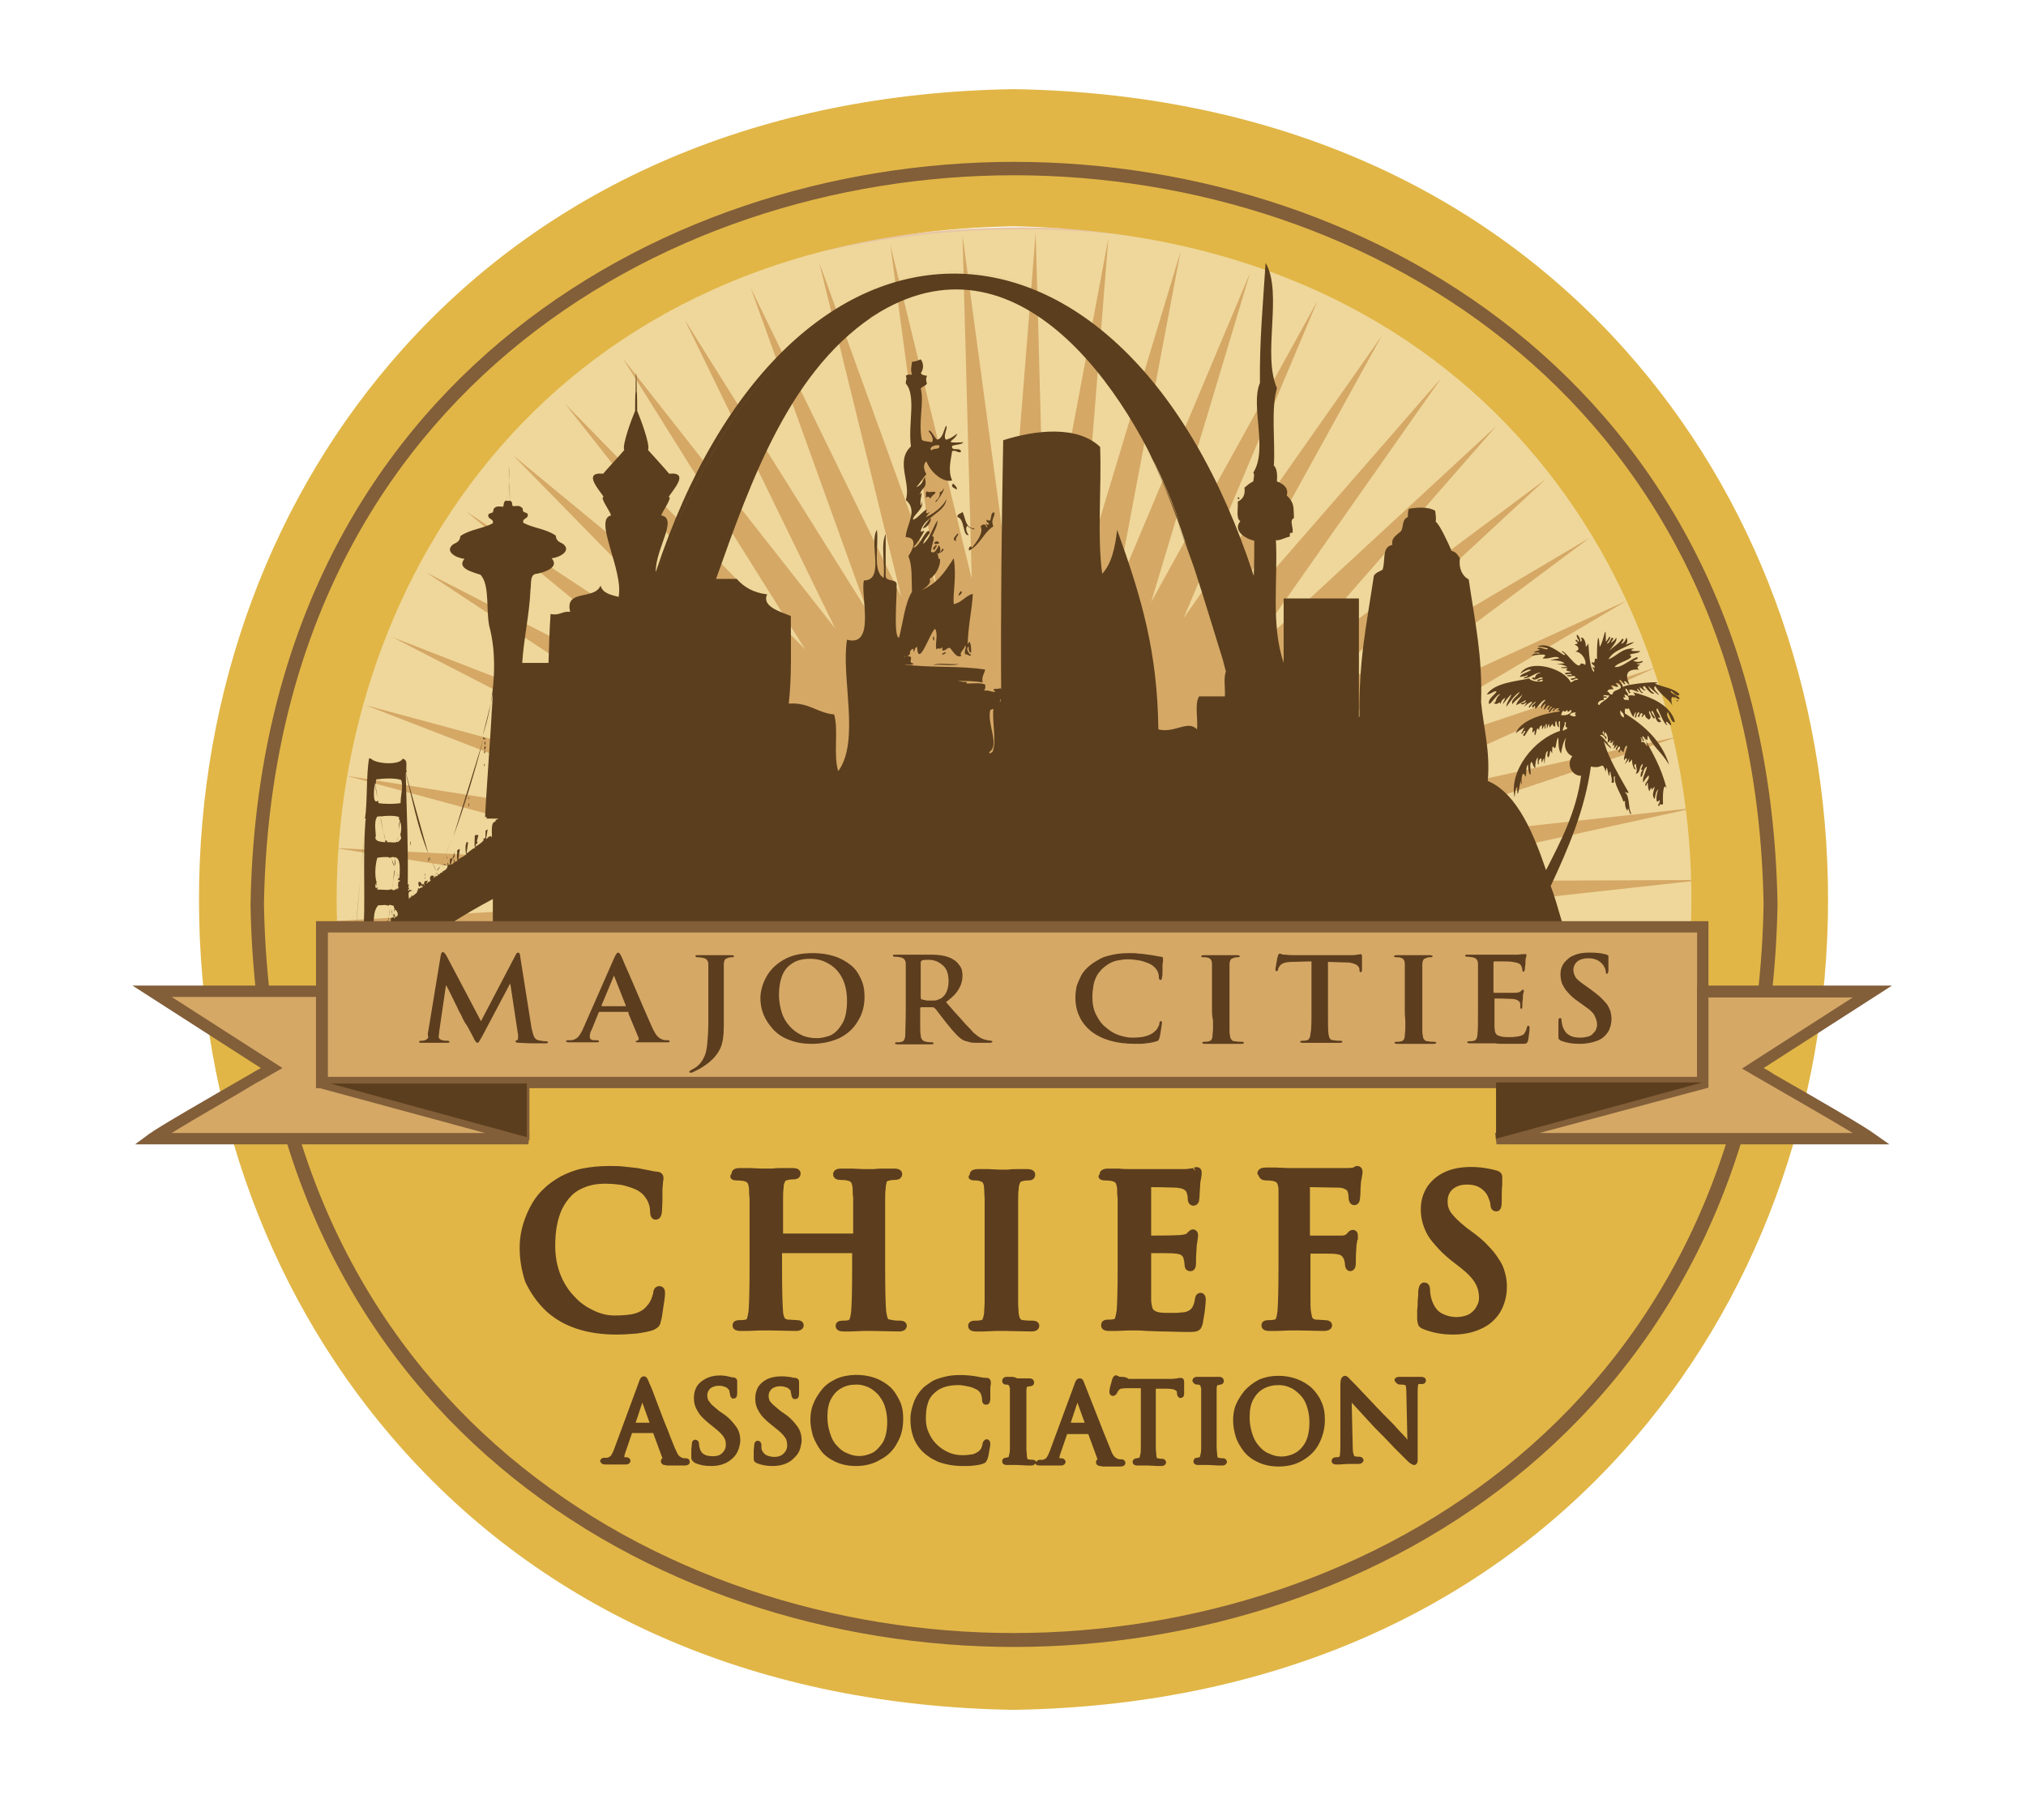 <?xml version="1.0" encoding="UTF-8"?> <!-- Generator: Adobe Illustrator 25.2.0, SVG Export Plug-In . SVG Version: 6.00 Build 0) --> <svg xmlns="http://www.w3.org/2000/svg" xmlns:xlink="http://www.w3.org/1999/xlink" version="1.1" id="Layer_1" x="0px" y="0px" viewBox="0 0 393 353" style="enable-background:new 0 0 393 353;" xml:space="preserve"> <style type="text/css"> .st0{opacity:0.54;} .st1{clip-path:url(#SVGID_2_);fill:#E1B646;} .st2{clip-path:url(#SVGID_2_);fill:#D49758;} .st3{fill:#D5A866;} .st4{fill:#E1B646;} .st5{fill:#D49758;} .st6{fill:#825E39;} .st7{fill:#5B3E1D;} .st8{fill:#5C3D1E;} </style> <g> <g> <g> <g> <g> <g class="st0"> <g> <g> <defs> <rect id="SVGID_1_" x="61.8" y="41.7" width="272.8" height="236.4"></rect> </defs> <clipPath id="SVGID_2_"> <use xlink:href="#SVGID_1_" style="overflow:visible;"></use> </clipPath> <path class="st1" d="M334.3,159.9c-0.5,154.2-271.8,154.2-272.3,0C62.5,5.7,333.8,5.7,334.3,159.9"></path> <path class="st2" d="M198.2,275.8C198.2,275.8,198.2,275.8,198.2,275.8c-35.7,0-68.9-10.3-93.6-29 c-27.9-21.1-42.7-51.1-42.8-86.9c0.1-35.8,14.9-65.9,42.8-86.9c24.7-18.7,58-28.9,93.6-28.9c0,0,0,0,0,0 c35.6,0,68.9,10.3,93.6,29c27.9,21.1,42.7,51.1,42.8,86.9v0c-0.1,35.8-14.9,65.9-42.8,86.9 C267,265.5,233.8,275.8,198.2,275.8z M198.2,44.5c-65.3,0-135.7,36.1-135.9,115.4c0.2,79.3,70.6,115.4,135.9,115.4 c0,0,0,0,0,0c65.3,0,135.7-36.1,135.9-115.4C333.9,80.6,263.5,44.5,198.2,44.5C198.2,44.5,198.2,44.5,198.2,44.5z"></path> </g> </g> </g> <polygon class="st3" points="290.4,273.4 241.3,228.2 279.7,282.7 235.7,232.6 268.1,290.9 229.7,236.4 255.7,297.8 223.3,239.5 242.6,303.4 216.6,241.9 229.1,307.5 209.8,243.6 215.1,310.2 202.7,244.6 201,311.3 195.7,244.8 186.8,311 188.6,244.3 172.8,309.2 181.6,243 159,305.9 174.8,241 145.7,301.1 168.3,238.2 132.9,294.9 162.1,234.8 120.9,287.5 156.3,230.8 109.7,278.7 151,226.1 99.6,268.9 146.1,220.9 90.5,258 141.9,215.2 82.7,246.2 138.3,209.1 76.1,233.7 135.4,202.7 71,220.5 133.2,196 67.2,206.8 131.6,189.1 65,192.8 130.9,182 64.2,178.7 130.9,174.9 64.9,164.5 131.6,167.9 67.2,150.5 133.1,160.9 70.9,136.8 135.4,154.2 76.1,123.6 138.3,147.8 82.6,111 141.9,141.6 90.4,99.2 146.1,135.9 99.5,88.3 150.9,130.7 109.6,78.3 156.2,126 120.8,69.5 162,121.9 132.8,62 168.2,118.5 145.6,55.8 174.8,115.7 158.9,50.9 181.6,113.6 172.7,47.5 188.5,112.3 186.7,45.6 195.6,111.7 200.9,45.1 202.7,111.9 215,46.2 209.7,112.8 229,48.8 216.6,114.5 242.5,52.9 223.3,116.8 255.6,58.3 229.6,119.9 268,65.2 235.7,123.7 279.6,73.3 241.2,128 290.3,82.6 246.3,132.9 299.9,92.9 250.8,138.4 308.4,104.3 254.8,144.3 315.6,116.5 258,150.6 321.4,129.4 260.6,157.1 325.9,142.8 262.5,164 328.9,156.7 263.6,171 330.4,170.7 264,178 330.4,184.9 263.6,185.1 328.9,199 262.5,192.1 325.9,212.9 260.6,199 321.5,226.3 258.1,205.6 315.6,239.3 254.8,211.9 308.4,251.5 250.9,217.8 300,262.9 246.4,223.3 "></polygon> <path class="st4" d="M332,246.5c-39.7,97.2-231.5,97.2-271.1,0c-7.2-58.4,75.7-87.5,135.6-89.1 C256.2,158.9,339.2,188.2,332,246.5"></path> <path class="st5" d="M196.4,319.6C196.4,319.6,196.4,319.6,196.4,319.6c-29.6,0-58.7-6.5-82.1-18.2 c-25.7-12.9-44.3-31.9-53.6-54.8l0-0.1c-2-16,2.7-30.8,13.9-43.8c11.7-13.6,30.6-25.2,54.5-33.4c21.1-7.2,45-11.5,67.3-12.1 c22.3,0.5,46.2,4.8,67.3,12.1c24,8.2,42.8,19.8,54.6,33.4c11.2,13,15.9,27.8,13.9,43.8l0,0.1c-9.4,22.9-27.9,41.8-53.6,54.8 C255.1,313.1,225.9,319.6,196.4,319.6z M61,246.4c18,44.2,71.2,72.7,135.3,72.7c64.2,0,117.3-28.5,135.4-72.7 c2-15.9-2.7-30.5-13.8-43.4c-25.6-29.7-81-44.3-121.5-45.3c-42,1.1-95.8,15.5-121.5,45.4C63.7,215.9,59.1,230.5,61,246.4z"></path> <path class="st4" d="M196.7,331.7l-0.2,0c-48.6-0.8-89.4-18.2-118.2-50.3C52.7,252.9,38.6,215,38.6,174.5 C38.6,134,52.7,96,78.2,67.6c28.8-32.1,69.7-49.5,118.2-50.3l0.2,0l0.2,0c48.6,0.8,89.4,18.2,118.2,50.3 c25.5,28.4,39.6,66.4,39.6,106.9c0,40.5-14.1,78.5-39.6,106.9c-28.8,32.1-69.7,49.5-118.2,50.3L196.7,331.7z M196.7,43.9 c-90.3,1.6-131.4,68.8-131.4,130.5c0,61.7,41.1,128.9,131.4,130.5c90.3-1.6,131.4-68.8,131.4-130.5S286.9,45.6,196.7,43.9z"></path> </g> </g> </g> </g> </g> <path class="st6" d="M196.7,319.5C196.7,319.5,196.6,319.5,196.7,319.5c-70.2,0-146.4-45.1-148.1-144c1.7-99,78-144.1,148.1-144.1 c0,0,0,0,0,0c70.2,0,146.4,45.1,148.1,144v0C343.1,274.4,266.8,319.5,196.7,319.5z M196.7,34C127.8,34,52.9,78.3,51.2,175.4 c1.7,97.1,76.6,141.4,145.4,141.4c68.9,0,143.8-44.2,145.5-141.4C340.4,78.3,265.6,34,196.7,34z"></path> <path class="st7" d="M85.1,169.9l0.3,0.4C85.3,170.1,85.3,170,85.1,169.9 M84.7,170.9l-0.1-0.4C84.6,170.7,84.6,170.8,84.7,170.9 M84.7,169.3l0.4,0.6C85,169.7,84.9,169.4,84.7,169.3 M82.2,172.3l0.2-0.3C82.3,172.1,82.2,172.2,82.2,172.3 M82.5,170.9 c-0.3,0.2-0.3,0.8-0.1,1.1l0.6-1.2C82.8,170.9,82.7,170.9,82.5,170.9 M83.5,171.8c0-0.2,0-0.4-0.2-0.6L83.5,171.8z M84.4,169.9 l0.2,0.6C84.6,170.3,84.6,170.1,84.4,169.9 M84.2,170c0.1,0,0.2,0,0.2-0.1L84.2,170z M83.3,171.2c0.1-0.2,0.3-0.3,0.3-0.5 L83.3,171.2z M84.2,170c-0.2-0.2-0.5-0.2-0.7,0c-0.1,0.3-0.2,0.6,0.1,0.8C83.9,170.6,84.1,170.3,84.2,170 M84.7,169 c0,0.1,0,0.3,0,0.4L84.7,169z M240.4,96.5h-0.3v0.3h0.3V96.5z M81.6,172.8l-0.3,0l0.1,0.2C81.6,173,81.6,172.9,81.6,172.8 M85.4,168 l-0.7,0.9C85,168.8,85.2,168.4,85.4,168 M83.7,167c0.3,0.7,0.6,1.4,1,2L83.7,167z M83.3,171.2l-0.9,0.8 C82.8,171.9,83,171.5,83.3,171.2 M83.4,166.4C83.4,166.4,83.4,166.4,83.4,166.4l0.2,0.6C83.6,166.8,83.5,166.6,83.4,166.4 M94.2,161.1c0,0.7-0.1,1.4,0,2.1l0.4-2.3C94.4,161,94.3,161.1,94.2,161.1 M315.5,156.9c0-0.2,0-0.5-0.1-0.9 C315.2,156.2,315.6,156.5,315.5,156.9 M70.1,199c0-0.1,0-0.3,0-0.4L70.1,199L70.1,199z M88.2,165.2l-0.4,1.3c0.1,0,0.2-0.1,0.3-0.2 C88.2,166,88.1,165.6,88.2,165.2 M87.3,166.6c-0.1,0.5,0,1.1,0,1.6l0.5-1.8C87.6,166.5,87.5,166.6,87.3,166.6 M98.9,97.5 c0-1.4,0-2.8-0.1-4.3L98.9,97.5z M315.5,156.9c0,0.1,0,0.1-0.1,0.2C315.5,157,315.5,157,315.5,156.9 M98.8,93.2l-0.1-2.8 C98.8,91.4,98.8,92.3,98.8,93.2 M85.9,167.8C85.9,167.8,85.9,167.8,85.9,167.8l0.7,0C86.4,167.6,86.1,167.6,85.9,167.8 M94.1,143.1 l-0.2,0.1l-0.1-0.2c-0.1,0-0.1,0.2-0.1,0.4l0.2-0.1C94.1,143.6,94.1,143.7,94.1,143.1 M87.9,162.4l0.3,0.4 C88.1,162.7,88,162.5,87.9,162.4 M94.1,145.4c0-0.2,0.3-0.7-0.1-0.6C94,144.9,93.8,145.4,94.1,145.4 M94.1,144.5 C94.4,143.1,93.7,144.4,94.1,144.5 M93.9,148.3c0,0.2,0.1,0.5,0.1,0.3C94.1,148.4,94,148,93.9,148.3 M94.1,146c0-0.1,0-0.7-0.1-0.4 C93.8,146.1,94,146.3,94.1,146 M85.9,167.9l-0.3-0.1C85.6,167.8,85.8,167.9,85.9,167.9 M79.4,172.6c0.3,0.1,0.5,0.2,0.8,0.2 L79.4,172.6z M85.5,167.8c0.8-1.7,1.6-3.6,2.4-5.4L85.5,167.8z M80.2,172.9c0.2,0,0.4,0,0.6,0L80.2,172.9z M80.3,174.6l-0.1-1.7 C80.3,173.5,80.2,174,80.3,174.6 M87.9,162.4c2.3-6.3,4.2-12.7,5.9-19.1L87.9,162.4z M91,156.3c0-0.1,0-0.7-0.1-0.4 C90.8,156.4,90.9,156.5,91,156.3 M98.6,93.2c0-0.9,0.1-1.9,0.1-2.8L98.6,93.2z M93.3,163.9c0-0.2-0.1-0.5-0.1-0.3 C93.1,163.8,93.2,164.1,93.3,163.9 M80.8,172.9l0.5,0C81.1,172.8,81,172.8,80.8,172.9 M86.8,166.5c0-0.2-0.1-0.5-0.1-0.3 C86.7,166.5,86.8,166.8,86.8,166.5 M98.5,97.5l0.1-4.3C98.6,94.7,98.5,96.1,98.5,97.5 M91,155c0-0.2-0.1-0.5-0.1-0.3 C90.8,154.9,91,155.2,91,155 M76.1,177.9l-0.5,0C75.7,177.9,75.8,177.9,76.1,177.9l0-0.7C76,177.4,76.1,177.7,76.1,177.9 M72.8,181.2l0.6-0.3C73.1,180.8,72.9,181,72.8,181.2 M76.1,177.2l0.4-0.1C76.3,177.1,76.2,177.2,76.1,177.2 M76.1,178.1l-0.1-0.3 C76.1,178,76.1,178.1,76.1,178.1 M76.3,177.4c0.2,0-0.2,0.5,0.3,0.5C76.6,177.7,76.5,177,76.3,177.4 M74.1,180.2l0.6-0.8 C74.1,179.3,74,179.7,74.1,180.2 M73.4,180.9l0.7-0.7c-0.2,0-0.3,0-0.4-0.1C73.3,180.2,73.5,180.6,73.4,180.9 M75.3,178.6 c0.2-0.2,0.1-0.5,0.1-0.7L75.3,178.6z M73.4,181.1c0-0.1,0-0.1-0.1-0.2L73.4,181.1z M76.9,177.9l-0.1-0.6 C76.8,177.5,76.8,177.7,76.9,177.9 M75.4,179.2l-0.1-0.5C75.3,178.8,75.3,179,75.4,179.2 M74.8,178.8c-0.1,0.2,0,0.4,0,0.6l0.6-0.8 C75,178.7,74.9,178.7,74.8,178.8 M76.1,177.2l-0.1-0.8C76,176.6,75.9,177,76.1,177.2 M74.8,163.3c-0.1-0.6-0.2-1.2-0.4-1.8 L74.8,163.3z M77.1,163.4l0.1-1C77.1,162.8,77.1,163.1,77.1,163.4 M77.5,170.3l-0.9-1.4C76.9,169.3,77.1,169.9,77.5,170.3 M73.8,158.4c0.1,1.1,0.4,2.1,0.6,3.2L73.8,158.4z M324.8,135.2c0.3,0,0.9,0.8,1,0.2c-0.4-0.5-2-1-1.7-1.4c0.5,0.2,1.2,1.4,1.7,0.7 c-1.1-1.2-3.2-1.4-4.8-2.1c2.6-0.6-5.6,0-6.2,0.7c0-0.7-0.6-0.8-0.7-1.4c0.6-0.1,0.9,1.3,1.2,0.7c-0.2-0.1-0.3-0.2-0.2-0.5 c0.5,0.1,0.5,0.6,1,0.7c-1.2-2.5,0-3,1.9-2.9c-0.5-0.2-0.5-0.6,0.2-1c-0.3,0-0.7,0-0.7-0.2c0.5,0.1,1.5-0.3,1-0.5 c-0.5,0.4-1.5,0.1-1.7,0c0.2-0.1,1.4-0.5,0.7-0.7c-1.4,0.5-3,2.1-4.3,1.9c0.6-1,4.3-1.6,2.9-2.4c0.7-0.3,1.7-0.2,2.1-0.7 c-1.1,0-2.6,0.1-1.2-0.5c-2.5-0.1-3.3,1.5-5,2.1c1-1.8,3.3-2.2,5-3.3c-0.7,0-1.1,0.3-1.7,0.5c0.5-0.4,0.4-1.1,0.2-1.4 c-0.2,0.5-0.4,1-1,1.2c0-0.3,0.8-0.9,0.2-1c-0.7,1-1.8,1.6-2.6,2.4c0.7-0.9,1.7-2,1.4-2.6c-0.2,0.4-0.5,0.7-1,1c0-0.3,0.8-0.9,0.2-1 c-0.4,0.4-0.4,1-1,1.2c0.1-0.4,1-1.2,0.5-1.4c-0.2,0.3-0.4,0.7-0.7,1c0-4.4-0.3-0.2-1.2,1c-0.3-4.2-0.6,0.2-0.5,2.4 c-0.8-0.7-0.1,1.2-1,0.5c-0.2,0.7,0.7,0.5,0.5,1.2c-1.1-0.7,0.4,0.6-0.2,0.7c-0.9-1.1-0.9-5-1-5.5c-0.1,0.3-0.3,0.5-0.5,0.7 c0.1-0.9-0.5-2.2-1-1.7c0.3,0,0.3,0.7,0,0.7c-0.1-0.6-0.3-1.1-0.7-1.4c-0.3,0.7,0.8,1.2,0.2,1.4c-0.1-0.3-0.4-0.6-0.5-0.2 c0.9,0.7,0.1,0.6-0.2,0.7c0.8,0.4,1.2,1,0.2,1.4c1.3,0.1,2.2,1.8,1.9,2.6c-0.1-0.1-0.9-0.6-1,0c-0.7,0.8-3.1-3.2-3.6-2.6 c0.2,0.1,1,0.6,0.5,0.7c-1.4-0.8-3.1-2.5-5.2-1.7c0.8,0.1,1.6,0.1,2.1,0.5c-0.9,0.3-1.6-0.7-2.1,0c1.6,0.2-1.3,0.5-0.5,0.7 c0.4,0,0.9-0.1,1,0.2c-1.2-0.1-1.2,0.1-1.4,0.2c-1.4,0.6,4.1-0.8,1.9,0.7c1.3,0.3,2.5-0.7,3.3,0c-4.1,0.8-0.1-0.1,1,1 c-3.3,0.2-0.4-0.1,0.5,0.7c-0.3,0-1.7,0-1,0.2c2.6,0-0.6,0.3,1.7,0.7c0,0.3-1.7,0.1-1,0.5c0.3,0.1,1.2-0.3,1.2,0.2 c-0.3-0.1-1.5,0-0.7,0.2c0.4,0.1,1.4-0.3,1.4,0.2c0,0.2-1.5,0.2-0.7,0.5c0.4,0.1,1-0.7,1.2,0c-0.7-0.1-0.9,0.3-1.4,0.5 c-1.3-2.8-8.1-4.7-9.8-1.7c0.5-0.3,1.7-1.1,2.1-0.7c-0.7,0.4-2.4,0.9-2.1,1.4c0.1-0.3,0.9,0,1.4-0.5c0.1,0.6-0.7,0.3-0.7,0.7 c1.3,0,2.4-1.4,3.3-1c-1,0-1.1,0.7-1.2,1c0-0.2-0.4-0.3-0.5,0c0.6,0.8,1.7-0.7,2.1,0c-0.3,0.1-1.6,0.3-1,0.5c0.4,0.2,0.8-0.7,1,0 c-1,0.4-2.8-0.2-2.6-0.5c-2.6,0.6-6.7,0.8-8.3,3.1c0.7,0.1,1.6-0.9,1.9-0.5c-0.5,0.7-1.9,1.6-1.4,2.4c0.7-0.5,1.6-2.1,2.1-1.9 c-0.7,0.5-0.8,1.1-1,1.7c0-0.1-0.2-0.3-0.2,0c0.8,0.6,1.1-0.7,1.2,0.2c0.2-0.5,0.4-1,1-1.2c-1.3,2.7,0.3-0.1,1.2-0.7 c-0.4,1-1,1.6-1,2.4c0.8-1,1.5-2.2,2.6-2.9c-0.3,0.8-1.9,1.6-1.4,2.4c0.5-0.8,1.4-1.2,1.9-1.9c-0.3,0.9-1,1.2-1.2,2.1 c1-0.5,1.1-0.5,1.9-1c-0.2,0.8-0.8,0.4-1,0.7c0.4,0.4,0.7-0.1,1.2-0.2c-1.3,1.7,0.1,0,1-0.2c0,0.5-1,1-0.5,1.2 c0.3-0.5,0.7-0.9,1.2-1.2c0,0.4-1.2,0.8-0.5,1.2c0.6-1,0.2,0.1,0.5,0.2c0.5-0.5,1.4-1.9,1.9-1.7c-0.3,0.4-1.3,1.2-0.7,1.7 c0-0.6,0.4-0.7,0.7-1c0,0.5-0.5,0.9-0.2,1.2c0.2-0.3,0.8-1.2,1-0.7c-0.2,0-0.7,0.8-0.2,0.7c0.1-0.3,0.4-0.6,0.7-0.7 c-0.1,0.4-1,1-0.5,1.2c0.2-0.3,0.8-1.2,1-0.7c-0.3,0.1-0.6,0.4-0.2,0.5c0-0.3,0.9-0.9,1-0.5c-0.9,0.6-0.1,0,0.2,0.5 c-3.6,0.5-7.7,1.8-8.6,4.3c0.5-0.5,1.1-0.8,1.7-1.2c-0.1,0.3-1,1.8-0.5,1.2c0.4,0,0.2-0.6,0.7-0.5c0,0.3-0.8,0.9-0.2,1 c0.4-0.5,0.7-1.2,1.2-1.7c0.9,0,0,0.9,0.5,1c0-0.2,0.2-0.3,0.4-0.4c-0.2,0.2-0.2,1.4,0.1,0.7c0.2-0.7,0.2-1.6,0.7-0.7 c-0.1-0.5,0.1-0.9,0.5-1c0,1.5,0.1,0.5,0.5,0c0,0.3,0,0.7,0.2,0.7c0-0.4-0.1-0.9,0.2-1c0.1,1.8,0.1,0.4,0.5,0c0,0.3,0,0.7,0.2,0.7 c0.1-0.3,0.3-0.5,0.5-0.7c0,0.3,0.1,0.6,0.5,0.5c0-0.4-0.1-0.9,0.2-1c0.1,0.4,0.1,1,0.5,1.2c0.1-0.3-0.3-1.2,0.2-1.2v1.9 c-5,1.6-9.9,7.7-8.8,12.9c0.1-0.8,0.1-1.6,0.5-2.1c0,3.3,0.4-0.1,0.7-1.2c0,0.3,0,0.7,0.2,0.7c-0.2-1.2,0.2-2.9,0.7-1.4 c0.3-0.7,0-1.9,0.5-2.4c0,0.6,0.2,2.3,0.5,1.9c0.1-0.7-0.3-2.1,0.2-2.4c0.3,0.4,0.3,1,0.7,1.2c0-0.9,0.1-1.6,0.5-2.1 c0,0.3-0.1,2,0.2,1.2c-0.1-0.5,0.1-0.9,0.5-1c0,1.5,0.1,0.5,0.5,0c0.2,3,0-1.3,0.7-1.4c0.1,0.3-0.3,1.2,0.2,1.2 c0.4-0.7,0.1-2,0.7-0.7c0-0.9-0.1-1.9,0.5-1c0.4-0.5,0.2-1.7,0.7-2.1c0,1.2,0,2.3,0.5,3.1c0.2-1.1,0.4-2.3,1-3.1 c-0.6,1.6,0,3.1,1.2,3.6c-1.2,1.5-0.2,3.8,1.7,3.8c-0.9,7-4,12.8-6.8,18.3c-2.2-6.5-5.5-14.9-11.3-17.3c0.5-5.9-0.8-10.1-1.3-15.3 c0.3-8.9-1.2-15.6-2.4-23.8c-1.2-0.6-2-2.1-1.7-4.1c-0.4-0.6-0.8-1.3-1.6-1.4c-0.7-1.6-2.3-5.1-3.1-5.7c0.1-0.5,0-1.4-0.1-2.1 c-1.2-0.8-3.4-0.7-5.1-0.4c-0.2,0.4-0.2,1-0.2,1.6c-1.2,0.5-0.8,1.8-1.3,2.7c-0.8,0.8-2,1.3-1.7,2.7c-2.1,0.4-1.3,2.9-1.9,4.8 c-0.4,0.3-1.3,0.5-1.7,1.2c-1.5,10-2.9,16.2-2.8,27.3c0,0,0,0-0.1,0.1v-23H249v12.5c-2.5-7.5-1.1-15.9-1.5-23.8 c0.8,0.1,1.7-0.5,2.7-0.7c0-0.4-0.1-0.9,0.5-0.7c0.3-1.1-0.7-2.4,0.3-2.9c-0.1-2.2,0.1-2.9-1.4-4.4c0.4-1.3-0.5-2.2-1.9-2.7 c0.1-1.4,0-2.5-0.6-3.1c0.3-4.4-0.6-10.9,0.6-15c-2.9-6.6,1.2-18.5-2.2-24.3c-0.5,7.7-1.2,15.3-1.1,23.3c-1.9,4.3,1.6,12.9-1.3,17.4 c0.3,0.2,0.1,1,0,1.7c-0.7,0.3-1.2,0.8-1.7,1.2c0.2,1.5-0.4,2.3-1.3,2.7c0.1,1.3-0.4,3.3,0.5,3.8c-1.5,1.8,0.9,3.4,2.7,3.8 c0,2.1,0,4.4-0.1,6.8c-25.4-77.8-90.4-78.3-116-0.7c-0.1-4.5,4.4-10.4,1.1-11c-0.1-0.4,2.3-3.6,1.4-3.6c0.8-1.3,4.2-4.9,0.1-4.5 c-0.2-0.3-3.8-4.3-4.1-4.6c0.5-0.9-1.5-6.2-2.1-7.6c0-0.7,0-3.5-0.1-3.7c0-0.5,0-3.2-0.1-3.7c-0.1,0.4-0.1,3.2-0.1,3.7 c-0.1,0.2-0.1,3-0.1,3.7c-0.6,1.4-2.6,6.7-2.1,7.6c-0.2,0.3-3.9,4.3-4.1,4.6c-4.1-0.4-0.7,3.2,0.1,4.5c-0.9,0,1.5,3.1,1.4,3.6 c-3.4,0.8,2.5,10.7,1.5,15.8c-1.5-0.4-3.1-0.7-3.5-2.2c-1.2,2.9-7,0.6-5.9,5.1c-1.6-0.2-2,0.8-3.8,0.4c-0.2,2.9-0.3,6.1-0.4,9.5 h-5.1c0.3-4.8,1.4-9.4,1.6-14.2c0.2-1.1-0.2-3.1,1.3-3.1c1.4-0.3,4.4-1.2,2.8-3c1.4-0.1,4-1.4,2.2-2.8c-0.8-0.4-1.3-0.6-1.4-1.6 c-1.8-1.3-4.6-1.5-6.3-2.5c-0.2-0.9,0.9-0.7,0.9-1.5c-0.1-0.7-0.9-0.2-1-1c0-0.2,0-0.4-0.3-0.5c-0.3-0.4-1.2-0.2-1.6-0.2 c-0.3-0.3,0-0.9-0.5-1v0c0,0,0-0.1,0-0.1c-0.3,0.1-0.6,0.1-0.9,0c-0.5,0.4-0.3,0.7-0.5,1.2c-0.4,0-1.3-0.2-1.6,0.2 c-0.5,0.2-0.1,1-0.7,1c-0.3,0.2-0.5,0-0.6,0.5c0,0.8,1.1,0.6,0.9,1.5c-1.7,1-4.5,1.2-6.3,2.5c-0.1,1-0.6,1.2-1.4,1.6 c-1.8,1.4,0.7,2.7,2.2,2.8c-1.6,1.9,1.7,2.6,3.1,3.1c2,2.1,0.9,7.6,1.9,10.7c1.5,6.4,0.6,14.3-1.5,20.6c0.7-2.7,1.4-5.4,2-8.2 l-0.2,3.5l0-0.5c0,1.7-1.3,19.3-1.3,20.9l0.3,0l0,0.3h2.2c0,0,0,0,0,0.1c-0.1,0-0.2,0.1-0.3,0.1c-0.1,0.1-0.1,0.1-0.2,0.2 c0,0.1,0,0.1,0,0.2c-1,0-0.6,2.4-0.7,3c0,0-0.1,0-0.1,0.1l0.1-0.1v0.1l-0.1-0.1l0-0.2c-0.6,0-0.7,0.5-1.1,0.6c0-0.1,0-0.3-0.1-0.3 l-0.1,0.2l-0.2-0.1v0.4c-0.4,0.6-1.1,0.9-1.6,1.3l0.2-0.7c0.1,0.2,0.4,0,0.1-0.4l0.3-1.2c-0.2,0-0.5-0.1-0.7,0.1 c0,0.8-0.1,1.6,0,2.3c0,0,0,0,0,0l0.1,0.2l-0.2-0.1c-0.5,0.3-1,0.7-1.5,1.1l0.3-2.2c-0.1,0-0.2-0.1-0.3,0c-0.3,0.7-0.2,1.6-0.1,2.3 c0,0,0,0,0,0l0.1,0.2l-0.2-0.1c-0.4,0.5-1.2,0.6-1.4,1l0.3-2.1c-0.2,0-0.3,0.2-0.5,0.2c0,0.7-0.1,1.4,0,2c0,0,0,0,0,0l0.1,0.2 c-0.3-0.2-0.3,0.1-0.6,0.1l-0.2-0.7c0,0.3-0.1,0.7,0.3,0.9l-0.2-0.1c-0.2,0.2-0.5,0.5-0.9,0.5c0,0-0.1-0.1-0.1-0.1 c-0.2,0.5,0-0.4-0.3-0.3c0.2,1.1-0.4,1.4-1,1.7l-0.1-1.8c0,0.7,0.1,1.2,0.1,1.8c0,0,0,0,0,0l0.1,0.2c-0.3-0.2-0.4,0.1-0.6,0.2 l-0.1,0.2l-0.2-0.1c0,0.2-0.2,0.3-0.2,0.4l-0.2-0.1c0,0.1,0,0.1-0.1,0.1l0.1,0.2l-0.2-0.1c-0.4,0.2-0.6,0.6-1,0.8l-0.1,0.2l-0.2-0.1 c0,0.3-0.5,0.4-0.8,0.8c-0.1,0-0.1-0.1-0.1-0.3l-0.2,0.1l-0.1-0.2h-0.1l0.1,0.3c-0.2-0.2-0.2-0.4-0.3-0.6c-0.1,0-0.3,0-0.4,0 c-0.1,0.3,0,0.6,0.1,0.9l0.5-0.3c0,0-0.1,0-0.1,0l0.1,0l0,0l-0.1,0.2H82c0.1,0.4-0.4,0.2-0.5,0.4l-0.2,0.1l-0.2-0.1 c0,0.5-0.2,1-0.8,1.3l-0.1,0.2l-0.2-0.1c0,0.1-0.1,0.2-0.2,0.2l-0.1-0.4c0,0.2,0,0.4,0.1,0.6l-0.2-0.1c0,0.2-0.2,0.2-0.3,0.4 c0.1-0.3-0.4-1.6,0.5-1.5c0.1-0.2-0.5-0.4-0.5-0.1c-0.4-0.1,0.1-0.4,0.1-0.5c0-0.2-0.5,0.1-0.1-0.3l-0.1-0.2l0.2-0.1 c0-0.1-0.1-0.1-0.3-0.1c0.1-7.4-0.2-14-0.4-21.6c1.3,5.1,2.3,10.6,4.4,15.6c-0.1-0.2-4.4-15.6-4.4-15.8l0.2,0.1 c-0.3-1.1,0.4-2.5-0.8-2.7c-0.6,1.3-5.2,1-6.1,0c-0.1,0-0.3-0.1-0.4-0.1c-0.6,3.4-0.3,8.5-0.8,11.7l0.2,0.1l-0.1,0.2 c-0.6,7.8-1.5,15.8-2.1,23.6l2.1-23.5c-0.6,7.7,0.1,15.8-0.5,23.3c-0.5,0,0.1-0.5-0.3-0.9c-0.2,0-0.1,0.4-0.4,0.4l0.1,0.2l-0.2,0.1 v0.8c-0.3-0.2-0.5-0.4-0.8-0.5l-0.1,0.2c-0.7-0.3-1,0.4-1.5,0.6c-2.8,4.9-8.1,9-7.7,15.1h10c0-0.2,0-0.4,0.1-0.4 c0,0,0.1,0.1,0.1,0.1c0-0.1,0.1-0.1,0.1,0l0.2-0.1c-0.1,0.1-0.1,0.2-0.1,0.4h0l0-0.2c0,0,0.1,0.1,0.1,0.2h249.8 c-0.1-2.4-0.6-5-0.9-6.4c-4.6-1.2-9.1-5.7-13.5-7.9c-2.2-3-3.1-8.6-4.6-12.3c3.4-7.3,6.6-14.7,7.8-23.2c2.5,0.6,2-1.3,2.9,1 c0.2-2.2,0.5,1.4,0.7,0.7c0-0.3,0-0.7,0.2-0.7c0,0.8,0.4,1.2,0.2,2.1c1,0.4,0-1.2,0.7-1.2c-0.4,1.3,1.2,3.5,1.6,4.9 c0,0,0.1-0.1,0.3-0.1c0,0.8,0.1,1.5,0.5,1.9c0.1-1.5,0.5,1.3,0.7,0.5c-0.6-1.1-0.2-3.3-1.2-4.1c0.4-0.1,0.6,0.4,0.7,0 c-1.5-2.7-4-6.7-4.8-10c0.2,0.5,1.8,1.9,1.4,1.4c-0.1-0.5-0.6-0.5-0.7-1c-0.5-0.5-0.8-1.1-1.4-1.4c0-0.4,1.1,0.1,1,0.7 c0.8-0.5-0.7-0.7-0.5-1.4c0.2-0.4,0.3,0.1,0.2,0.5c0.2,0,0.2-0.3,0.2-0.5c0.6,0.5,0.7,1.5,0.5,2.1c0.3-0.1,0.4-0.4,0.7-0.5 c0,0.2-0.2,0.3-0.2,0.5c0.5,0.1,0.5-0.3,0.7-0.5c-0.2,0.7-0.4,1.6,0.2,0.7c-0.2,1.5-0.3,1.1,0.5,0.2c0.2,0.4-0.7,0.8,0,1 c0-0.4,0.2-0.6,0.5-0.7c0.3,0.6-0.7,1,0,1.2c0-1,0.5-0.2,0.7,0c0.1-0.6,0.3-1.1,0.7-1.4c0,1-0.8,2.3-0.5,2.9 c0.1-0.3,0.4-0.6,0.5-0.2c-0.8,1.8-0.1,0.5,0.5-0.2c-0.4,1.1,0,0.9,0.5,0.2c-0.1,0.8,0.4,2.3,0.7,1.9c-0.1-0.1-0.6-0.9,0-1 c0.1,0.9,0.4,1.1,0,1.9c1-0.1,0.6-1.6,1.4-1.9c-0.2,1-0.7,1.1,0,1.2c-0.4,0-0.7,1.8-0.2,1.2c0.3-0.7,0.3-1.6,1-1.9 c-0.2,1-1.1,2.4-0.7,3.1c0.2-0.6,0.6-0.9,1-1.4c0.3,1-1.1,1.6-0.5,2.1c0.6-1.8,0.1,0.5,0.7,1c0-0.4,0.2-0.6,0.5-0.7 c-0.5,0.9,0.2,0.1,0.5-0.2c-0.2,0.9-0.7,1.8,0,2.4c0.1-0.8,0.2-1.5,0.7-1.9c-0.4,0.7-0.7,3.3,0.2,2.1c0.3,0.6-0.7,1,0,1.2 c0-0.9,0.4,0.1,0.7-0.5c-0.1-1.2,0-4.5,0.7-2.9c-1.1-4.3-2.8-7-4.3-9.8c1,0.8,0.3,0,0.7-0.5c1.2,2.5,2.3,2.8,4.1,5.7 c-1.5-4.7-4.8-7.6-8.6-10c0-0.4-0.1-0.9,0.2-1c0.1,0.3,0.3,0.1,0.5,0c0.4,0.5,0.5,1.3,1,1.7c0-0.4,0.2-0.8,0.5-1 c-0.1,0.3-0.5,1.6,0,1c0-0.4,0.2-0.8,0.5-1c0.3,0.5-0.6,0.9,0,1c0.3-0.2,0.1-0.9,0.7-0.7c0.1,0.4-0.4,0.6,0,0.7 c0.1-0.3,0.3-0.4,0.5-0.5c0,0.6,0.4,0.7,0.7,1c1-0.5-0.3-1.2,0.2-1.7c0.2,0.5,0.7,1.8,1,1.4c0-0.4-1-1.2-0.5-1.4 c0.6,0.6,0.7,2.7,1.7,2.1c0-0.4-1.3-1-0.2-0.7c0.1-0.8-1.1-1.4-0.5-1.9c0.5,1,1.3,3.1,1.9,3.3c0-0.3-0.3-0.3-0.2-0.7 c0.5,0.1,0.5,0.6,1,0.7c-0.1-1-1.1-1.6-0.7-2.6c0.4,0.6,0.8,2.4,1.4,1.9c-0.9-3.4-5-4.9-8.1-5.7c0.9,1.2,0,0.3-1,0.7 c0.1-0.7-0.5-0.7-0.5-1.4c0.5-0.1,0.6,1.4,1,0.7c-0.2-0.1-0.3-0.2-0.2-0.5c0.7-0.1,1.6,0.5,1.9,0.5c-0.3-0.1-0.3-0.5-0.5-0.7 c0.5,0,0.9,1.3,1.2,0.7c-0.5-0.1-0.5-0.6-0.7-1c0.4,0.1,1,1,1.2,0.5c-0.3,0.1-0.8-0.7-0.2-0.7c0.4,0.5,1.4,1.8,1.9,1.4 c-0.6-0.3-0.9-0.8-1.2-1.4c0.6,0.5,2.3,2,2.1,1.7c-0.2-0.5-1.4-1.2-0.7-1.7c1,1.8,2.8,2.6,3.3,3.8c-0.2-0.7-0.3-1.5,0-1.7 c0.5,0,0.9,1.3,1.2,0.7C325.7,135.9,324.8,136,324.8,135.2 M303.3,141.8c-0.5-0.2,0.4-1,0.2-1.7c0.6-0.2-0.2,1.1,0.5,1 C304.1,141.7,303.3,141.4,303.3,141.8 M302.8,138.7c0.6-1.7,0.4,0,1.2-1c0.1,0.4,0.1,0.6,0.7,0C305.2,138.2,303.9,139,302.8,138.7 M305.7,138.7c-0.1,0.6-1,0.1-1.2,0c0.2-0.4,0.6-0.5,1.2-0.5C305.5,138.5,305.4,138.7,305.7,138.7 M95.4,147.5 C95.3,147.6,95.3,147.6,95.4,147.5C95.3,147.6,95.3,147.6,95.4,147.5L95.4,147.5z M71.9,185.4c-0.3,0.1-0.1-1.3-0.1-1.8 C72,183.5,71.8,184.9,71.9,185.4 M77.1,177.7h-0.1l-0.1,0.2l-0.2-0.1c0,0.2-0.2,0.2-0.1,0.4c-0.2,0-0.1-0.3-0.4-0.3l-0.1,0.2 l-0.2-0.1c0,0.3-0.3,0.2-0.3,0.5c0.1,0,0.1-0.1,0.1-0.3c0.3,0.2,0.1,0.8-0.4,0.6l-0.1,0.2l-0.2-0.1c-0.1,0.3-0.1,0.7-0.4,0.8 l-0.1-0.4c0,0.2,0,0.4,0.1,0.6l-0.2-0.1c0,0.4-0.3,0.5-0.5,0.6l-0.1-0.4c0,0.2,0,0.4,0.1,0.6l-0.2-0.1c-0.1,0.2-0.3,0.4-0.5,0.6 l-0.1-0.3c0,0.2,0,0.4,0.1,0.5l-0.2-0.1c0,0.2-0.2,0.3-0.5,0.3c0.1-0.1,0.2-0.3,0.1-0.6l-0.2,0.1c0.2-1.7-0.2-4.2,1-5.4 c0.6,0.1,1.4-0.2,1.8,0.1l0.1-0.1l0.1,0.1c0.2-0.4,0.7,0.1,1,0v0.4l0.2,0.1c-0.2,0.2-0.2,0.5-0.2,0.7l0.2-0.5 C77.2,176.9,77.2,177.3,77.1,177.7 M77.5,170.3c-0.5,0.1-0.1,0.2-0.3,0.4c0.1,0.2,0.2,0,0.4,0c0,0.1-0.2,0.2,0,0.3 c-0.5,0-0.3,0.3-0.4,1.1l0.2-0.1l-0.1,0.2h0.1c-0.1,0.1-0.5,0.5-0.5,0.3h-0.1v-0.1c-0.1,0.3-0.5,0.4-0.9,0.1c-0.6,0.3-1.8,0-2.7,0.1 c-0.1-0.3,0.4-0.4-0.1-0.4v0.1c-0.4,0.1-0.3-0.7-0.2-0.9l0.1,0.5c0-0.2,0.1-0.5-0.1-0.7l0.2,0.1c-0.5-1.3-0.3-3.7,0.1-4.9 c0.7-0.1,1.4-0.2,2.3-0.1c0,0.5,0.1,0,0.3,0c0,0,0.1,0.1,0.1,0.1c0.1-0.3,0.7-0.1,0.8,0l0.1-0.2l0.1,0.2 C77.8,166.9,77.5,169.1,77.5,170.3z M77.8,162l-0.1,0.2c0.4,0.5-0.3,1-0.6,1.2l-0.1-0.1c-0.4,0.3-1.3,0-1.9,0.1c0-0.1,0-0.4-0.1-0.4 l-0.1,0.2l-0.1-0.2c-0.1,0-0.1,0.2-0.1,0.4c-0.7-0.1-1.5-0.1-1.8-0.6v0c-0.1-0.1-0.1-0.3-0.1-0.5c0.2,0,0.1,0.3,0.1,0.5 c0.1-1.1-0.5-3.4,0.3-4.4c0.3,0,0.5,0,0.6-0.1c0,0,0.1,0.1,0.1,0.1c1-0.2,2.8-0.2,3.5,0.1v0.5l0.2,0.1c-0.3,0.6-0.2,1.4-0.3,2 l0.3-1.8c0.3,0.7,0.3,2.1,0,2.7L77.8,162z M77.7,155.8c-1.2,0.2-3.1,0.2-4.3,0c0-0.2,0-0.5-0.1-0.5v0.1h-0.1 c-0.9,0.6-0.7-2.3-0.5-3.2l0.5,2.4c-0.1-0.9-0.3-1.8-0.5-2.6l0.2,0.1c0-0.3,0-0.7,0.1-0.9c1.4-0.2,3.6-0.3,4.8,0.1 C78.3,152.5,77.7,154.3,77.7,155.8 M95.6,187.4c0,0.5,0,1.2-0.1,2c-5.1-1-11.3-1-16.3-3.1c0-0.6,0.6-0.8,0.3-1.4 c4.9-4,10.3-7.4,16.1-10.5V187.4z M96.8,126.3C96.8,126.3,96.8,126.4,96.8,126.3C96.8,126.4,96.8,126.3,96.8,126.3L96.8,126.3z M97.1,115.3c0,0.2,0,0.3,0,0.5C97.2,115.7,97.1,115.5,97.1,115.3 M97.2,120.6c0-0.9,0-1.8,0-2.7C97.2,118.8,97.2,119.7,97.2,120.6z M100.3,120.6c0-0.9,0-1.8,0-2.6C100.3,118.8,100.3,119.7,100.3,120.6 M100.7,126.9L100.7,126.9 C100.7,126.9,100.7,126.9,100.7,126.9C100.7,126.9,100.7,126.9,100.7,126.9 M100.9,124.2c0,0,0,0.1,0,0.1 C100.9,124.3,100.9,124.3,100.9,124.2L100.9,124.2z M127,112.6c11.9-33.4,38.4-74.6,77.9-54.8C165.3,38,138.9,79.3,127,112.6 L127,112.6z M192.5,145.9c-0.3,0.1-0.6,0.5-0.6,0c2.1-1.4-0.5-5.4,0.2-8.2c0.2,0,0.4-0.1,0.6-0.2 C192.4,140.1,193.4,143.9,192.5,145.9 M193.9,136.2c0.1-0.2,0.2-0.5,0.2-0.7C194.2,135.9,194.1,136.1,193.9,136.2 M237.9,130.2 c-0.6-2.3-1.3-4.6-2-6.9c0.7,2.3,1.3,4.7,1.9,7c-0.5,1.1-0.1,3.3-0.2,4.8h-5c-0.9,1.4-0.2,4.3-0.4,6.4c-1.8-1.9-4.3,0.8-7.5,0 c-0.2-15.1-3.2-25.4-8-38.7c-0.4,3.5-1.1,6.6-2.9,8.5c-1-7.4-0.1-16.6-0.4-24.6c-4.4-4.2-12.5-3.3-18.8-1.3 c-0.3,16.1-0.5,32.9-0.4,48.4c0-0.1-0.1-0.2-0.1-0.3c-0.8,0.3-2-0.1-1,0.7c-1,0.1-1.2-0.4-2.2-0.2c0.2-0.3,0.3-0.7,0.2-1.2 c-0.9-0.4-2.3-0.2-3.6-0.2c0-0.1,0-0.2,0-0.3c-0.6,0-1.2-0.1-1.8-0.2c1.7,0,3.4,0,4.9,0.3c-0.2-1.2,0.3-1.6,0.5-2.5 c-4.8-0.8-10.9-0.3-15.7-1v0c0.6-0.1,1.7,0.3,1.8-0.2c-1.5-0.1,0.8-1.8-1.8-1.3c0,0,0-0.1,0-0.1c1.1,0.3,1.3-1,1.1-0.8 c-0.2,0.2,0.8-1.5,0.7,0c0.3-0.3,0.2-0.9,0.7-1c0.2,4.5,2.7-3.3,3.5-3.5c0.6,1.1,0,2.5,0.2,4c0.4-0.5,0.8,0.2,1.2-0.5v0.7 c0.7,0.1,0.8-0.6,1.5-0.5c0.5,0.6,1.3,2.1,2.2,1.5c-0.6-0.5,0.7-1.3,0.7-2c0.4,0.4-0.2,0.8,0,1.7c0.5,0,0.9,0.5,1.2,0.2 c-0.4-0.2-1.2-1.2-0.5-1.7c0,0.6,0,1.2,0.5,1.2c0-1.1-0.2-3-0.7-1.5c0.1-3.9,0.9-7.1,1-9.9c-1.5,0.4-2.1,1.7-3.7,2 c-0.2-2.1,0.6-5.4,0-8.9c-2.1,3.3-3.3,4.8-6.2,6.2c0.7-0.5,2-1.3,1.5-2.2c1.2-0.6,2.3-2.7,2-4c-0.3,0.6-0.2-0.6-0.5-0.9 c-0.1,0-0.1,0-0.2-0.1c0.1,0,0.2,0,0.2,0.1c0.8,0.2,0.7-1.4,0.3-1.6c-0.3,0.6-0.8,1.8-1.5,1.2c0.1-1.5,1-2.9,0.2-3 c0.4-0.8,1.2-2.4,1-3c-0.9,1.5-1.4,3.4-2.7,4.5c0-0.9,1.9-2.3,1-2.5c-0.8,0.1-1.9,3.4-3,3.2c0.9-0.9,1.6-2,2.2-3.2 c-0.4-0.1-0.6,0.4-0.7,0c0.7-2.8,4.8-3.6,5-6.2c-0.7,1.6-2.9,3.1-4,3.5c2-2.5-0.5,0.6,0.2-1.5c-0.9,0.4-1.9,1.9-2.7,2 c-0.1-0.8,2.3-2.2,1.7-3.5c0,0.3,0,0.7-0.2,0.7c-0.3-1.1,0.7-3.2-0.2-2c0.6-1.9,1.5-1,1-3.5c-0.4,0.9-0.7,1.7-1.7,2 c0.8-0.7,1.2-1.7,2-2.5c-0.4-0.7-0.8-1.8,0-2.5c0.8,2.1,3.2,4.2,5,3.7c-0.9-1.9-0.2-4.2,0-5.7c0.9-0.2,1,0.4,1.7,0.2 c0.1-1.1-2,0-1.7-1.2c0.7-0.3,1.8-0.2,2.2-0.7c-4.5,0.2-1.6-0.2-1.2-1.7c-0.7,0.5-1.3,1-2.2,1.2c-0.7-0.7,0.5-2.4,0-2.7 c-0.5,1-0.6,2.4-1.7,2.7c-0.6-0.4-1.2-2.1-1.7-1.7c0.5,0.7,1.1,1.4,0.7,2.2c-0.7-0.2-1.6-0.1-2-0.5c-0.7-3.6,0.5-7.2-0.2-9.9 c0.3-0.5,1-0.5,1.2-1c-0.2-0.7-0.2-0.8,0-1.5c-0.4-0.1-1-0.1-1.2-0.5c0.6-0.8,0.6-1.9,0-2.7c-0.8,0.4-1.1,0.4-1.7,0.5 c-0.1,1.1-0.3,1.4,0,2.5c-0.6-0.1-1,0-1.2,0.2c0.3,0.8,0,0.6,0,1.5c2.1,2.4,0.4,7.7,1,12.2c-3.1,2.9,0.1,7.1-1,10.4c2.5,2,0,5,0,7.2 c2.5,0.1,1.3,2.5,0.5,3.7c0.8,1.8,0.6,4.5,0.7,6.9c-1.4,2.3-1.7,5.8-2.5,8.9c-1.2,0.1-0.3-9.3-0.5-9.9c0.4-1.8-2.1-0.7-2.1-2.1v-8.1 c-1,2-0.1,5.8-0.4,8.5c-2.2-1.3-0.9-6.2-1.3-9.3c-1.6,2.4,1.6,9.8-2.5,9.8c-0.8,2.5,2.4,13.1-3.3,11.5c-1.2,7.2,2.6,19.6-1.7,25.5 c-1-3.1,0.1-8-0.8-11c-3.3-0.3-4.9-2.4-8.8-2.1c0.6-5.2,0.4-11.2,0.4-17c-1.9-0.8-5.7-1.8-4.6-4.2c-2.6-0.3-4.5-1.4-5.9-3h-4 c6.8-19.1,14.5-41.2,31.8-51.8c-0.8,0.4-1.5,0.9-2.2,1.3c0.7-0.5,1.5-0.9,2.2-1.3c0,0,0,0,0,0c27.8-16.4,49.8,17.1,58.2,41.1 c-6.3-16-14.8-34.7-30.1-42.6v0C222.2,72.9,229.9,105,237.9,130.2C237.9,130.2,237.9,130.2,237.9,130.2 M182.2,86.4 c0.2,1-1.2,0.4-1.5,1C180,86.8,181.4,86.2,182.2,86.4 M318.6,143.8c0.7-0.2-0.2-0.5,0-1c0.7,0.3,0.7,1.2,1,1.9c-0.6,0-0.3-1-1.2-0.7 v-0.7C317.6,142.9,318.9,143.1,318.6,143.8 M310.2,136.8c-0.7-0.4,0.3-1.1,1-1c-0.3-0.4-0.2-0.5,0.5-0.5c0-0.3-0.4-0.2-0.7-0.2 c0-0.5,0.8-0.1,1.2-0.2C311.8,135.8,310.7,136,310.2,136.8 M312.8,134.7c-0.7,0.2-0.5-0.5-1-0.5c0-0.5,0.6-0.5,1.2-0.5 c-0.1-0.2-0.2-0.4-0.5-0.5c0.3-0.7,0.8,0.3,1.4,0c-0.1-0.2-0.2-0.4-0.5-0.5c0.2-0.6,1.1,0.2,1,0.7C314,134,312.9,133.8,312.8,134.7 M315,139.2c-0.5-0.2-0.8-0.6-0.7-1.4C314.6,138.2,315.1,138.4,315,139.2 M315.9,135.9c-0.4-0.4-0.9,0.3-1-0.7 c0.7,0.3,0.3,0.2,0.2-0.5C315.6,134.9,316.1,135.1,315.9,135.9 M77.8,162c-0.1,0.2-0.2,0.3-0.2,0.4L77.8,162z M77.4,172.1l-0.6,0.4 C77,172.5,77.2,172.3,77.4,172.1 M73.1,172.4l-0.1-0.4C73.1,172.1,73.1,172.3,73.1,172.4 M75.9,166.4c0.2,0.5,0.2,1.2,0.6,1.6 L75.9,166.4z M76.5,168c0.3-0.5,0.2-1,0.2-1.5L76.5,168z M76.5,168c0,0.3,0.1,0.6,0.1,0.8L76.5,168z M76.5,168.9 c-0.2,1.2-0.2,2.4-0.5,3.7l0.6-3.7C76.6,168.9,76.5,168.9,76.5,168.9 M181.2,105.5c0.4,0,0.9,0.1,1-0.2 C181.9,104.9,181.3,104.9,181.2,105.5 M179.7,95.3c-0.3,0.8,0.1,0.7-0.2,1.2c0.8-0.2,0.5-0.2,1,0.2c0.2-0.6,0.8-0.7,1-1.2 C180.8,95.2,180.3,95.7,179.7,95.3 M70.2,182.8l-0.3-0.4C70,182.6,70,182.7,70.2,182.8 M69.8,182.8c-0.3,0-0.3,0.2-0.5,0 C69.1,183.1,70,183.1,69.8,182.8 M183,94.8c-0.1,0.4-0.4,0.6-0.7,0.7c0.1,1.1-0.8,1.7-0.7,1.5C180.8,98.7,183.6,94.8,183,94.8 M181.5,105.7c0,0.3-1,0.7-0.2,1C181.2,106.4,182.1,105.8,181.5,105.7 M179,102.5c0.9-0.1,1.8-1.5,1.5-2 C180,101.2,179.4,101.7,179,102.5 M82.5,169.8c0-0.2-0.1-0.5-0.1-0.3C82.4,169.8,82.5,170.1,82.5,169.8 M79.7,163.9 c0-0.2,0-1-0.1-0.6C79.6,163.4,79.6,164.3,79.7,163.9 M83.1,167.2l0.3-0.9C83,166.5,83.1,166.9,83.1,167.2 M84.7,169.3 c-0.2,0.2-0.2,0.4-0.3,0.6L84.7,169.3z M75.7,175.9l-0.2,2C75.5,177.2,75.6,176.5,75.7,175.9 M82.5,170.5c0-0.2-0.1-0.5-0.1-0.3 C82.4,170.4,82.5,170.7,82.5,170.5 M85,170.7l0.1-0.8c-0.1,0-0.1,0.1-0.2,0.1C84.8,170.2,84.8,170.5,85,170.7 M80.7,173.3 c-0.2,0.2-0.1,0.5,0.1,0.6C80.8,173.7,81,173.2,80.7,173.3 M191.4,100.8c-0.3,0.6,1,0.8,0.2,1c-1-0.6,0.3,0.5-0.2,0.5 c-0.1,0-0.2-1.1-1.2-0.2c0.7,1.2-0.8,3.1-1.7,4.2c-0.1-0.7-0.8,0-0.5,0.5c2.1-1.1,2.8-3.5,4.7-4.7c-0.6-1.3,0.3-1.7,0.2-2.7 C191.8,99.3,192.7,101.7,191.4,100.8 M187.7,102c0.1,0.4,1.8,1,1.2,0.5c-1.7-0.1-1.6-2.1-2.2-3.2c-0.3,0.4-1,0.3-1,1 c1.5,0.3,1,3.8,2.2,3.5C187.6,103.5,187.1,102.3,187.7,102 M185.7,103.5c-0.2,0.5-1.3,1.1-0.2,1.5 C185.1,104.2,186.3,103.7,185.7,103.5 M185.9,115.6C187.2,114.9,186.3,114,185.9,115.6 M76.8,177.1l0,0.3 C76.8,177.2,76.8,177.1,76.8,177.1 M182.7,106.5c0,0,0,0.2,0,0.2C181.5,108.1,183.9,106.3,182.7,106.5 M235.9,123.3 c-2.1-7.6-4.6-14.9-7.5-21.8C231.2,108.5,233.6,115.8,235.9,123.3 M183.5,126.6c-0.2-0.2-0.7,0.2-0.7,0.2 C182.5,127.3,183.6,126.7,183.5,126.6 M183.2,109.7C184.2,108.6,181.9,111.1,183.2,109.7 M181,129c1.6-0.2,3.8,0.3,5-0.2 C184.4,129,182.1,128.5,181,129 M181.2,124.1c0.1-0.3-0.2-1-0.2-0.5C180.9,123.9,181.1,124.6,181.2,124.1 M184.9,93.8 c-0.7,0.7,0.4,0.9,0.7,1.2C185.7,94.4,185.2,94.2,184.9,93.8"></path> <path class="st3" d="M29.5,220.9h72.9c-6.5-1.8-33.1-9-40-10.9c0-1.7,0-16.5,0-17.7H29.5c2.3,1.5,20.5,13.2,23.2,14.9 C49.6,209,32,219,29.5,220.9z"></path> <path class="st6" d="M102.5,222H26.2l2.7-2c1.9-1.4,11.1-6.7,19.6-11.6c0.8-0.5,1.5-0.9,2.1-1.2l-24.9-16h37.8v18l39.2,10.6 L102.5,222z M33.3,219.8h60.8l-32.8-8.9v-17.5h-28l21.5,13.8l-1.6,0.9c-0.7,0.4-2,1.2-3.7,2.1C45.1,212.9,37.6,217.1,33.3,219.8z"></path> <path class="st3" d="M62.4,179.8c0,4.5,0,25.7,0,30.2h267.8c0-4.5,0-25.7,0-30.2H62.4z"></path> <path class="st6" d="M331.4,211.1H61.3v-32.4h270.1V211.1z M63.6,208.9h265.6v-28H63.6V208.9z"></path> <path class="st3" d="M340,207.2c2.9-1.8,20.8-13.4,23.2-14.9h-32.9c0,1.2,0,16.1,0,17.7c-7.1,1.9-33.4,9.1-40,10.9h72.9 C360.8,219,343,209,340,207.2z"></path> <path class="st6" d="M366.5,222h-76.2l-0.3-2.2l39.2-10.6v-18H367l-24.9,16c0.6,0.3,1.3,0.7,2,1.2c8.6,4.9,17.9,10.3,19.7,11.7 L366.5,222z M298.6,219.8h60.8c-4.3-2.6-11.8-6.9-16.3-9.5c-1.7-1-3-1.7-3.6-2.1l-1.6-0.9l21.5-13.8h-28v17.5L298.6,219.8z"></path> <path class="st7" d="M319.6,210h-29.4c0,2.1,0,8.9,0,10.9l40-10.9H319.6z"></path> <path class="st7" d="M62.4,210l40,10.9c0-1.9,0-8.8,0-10.9C94.8,210,69.7,210,62.4,210z"></path> <path class="st6" d="M102.7,221.2l-0.3-0.1l-40-10.9l0.1-0.4h40.2V221.2z M64.1,210.2l38.1,10.4v-10.4H64.1z"></path> <g> <path class="st8" d="M106,254.4L106,254.4c3.3,3,7.9,4.5,13.6,4.5c1.3,0,2.6-0.1,3.9-0.2c1.4-0.2,2.5-0.4,3.3-0.7 c0.4-0.2,0.7-0.4,0.9-0.6c0.2-0.2,0.4-0.5,0.5-1.1c0.2-0.6,0.3-1.6,0.5-2.9c0.3-1.8,0.3-2.3,0.3-2.6c0-1.3-1-1.3-1.1-1.3 c-0.4,0-0.8,0.2-1,0.6c-0.1,0.2-0.2,0.4-0.2,0.8c-0.1,0.3-0.2,0.7-0.4,1.2c-0.2,0.4-0.4,0.8-0.7,1.1c-0.6,0.8-1.4,1.3-2.4,1.6 c-1,0.3-2.4,0.4-4.1,0.4c-1.2,0-2.5-0.3-3.8-0.9c-1.3-0.6-2.6-1.4-3.7-2.6c-1.1-1.1-2.1-2.5-2.8-4.2c-0.7-1.7-1.1-3.6-1.1-5.8 c0-1.4,0.1-2.7,0.3-3.8c0.2-1.1,0.5-2.2,1-3.3c0.5-1,1.1-1.9,1.9-2.7c0.5-0.5,1.1-0.9,1.7-1.2c0.6-0.3,1.3-0.6,2.2-0.8 c1.7-0.4,4-0.3,5.9,0c0.9,0.2,1.8,0.5,2.5,0.8c0.7,0.3,1.2,0.7,1.6,1.1c0.8,0.9,1.3,2,1.3,3.2c0,1.5,0.8,1.6,1.1,1.6 c0.5,0,1.1-0.3,1.2-1.6c0-0.4,0.1-1.3,0.1-2.5l0-1.8c0-0.4,0.1-0.8,0.1-1.3c0.1-0.5,0.1-0.8,0.1-0.9c0-0.5-0.3-1.1-1.2-1.2 c-0.3,0-0.9-0.1-1.8-0.3c-1-0.2-1.6-0.3-2-0.4c-1-0.1-2-0.2-2.8-0.3c-0.8-0.1-1.8-0.1-2.8-0.1c-1.9,0-3.7,0.2-5.2,0.5 c-1.5,0.3-2.9,0.9-4.1,1.5c-1.2,0.7-2.3,1.4-3.3,2.4c-1.2,1.1-2.1,2.4-2.8,3.8c-0.7,1.4-1.2,2.8-1.5,4.1c-0.3,1.3-0.4,2.5-0.4,3.6 c0,2.3,0.4,4.5,1.1,6.6C102.9,250.8,104.2,252.7,106,254.4z"></path> <path class="st8" d="M142.9,229c0.8,0,1.2,0.1,1.3,0.1c0.4,0.1,0.7,0.2,0.8,0.4c0.1,0.1,0.2,0.4,0.3,1.1c0,0.7,0,1.3,0.1,1.8 c0,0.5,0,1.4,0,2.5v11.1c0,4.5-0.1,7.3-0.2,8.4c-0.1,0.6-0.2,1.1-0.3,1.4c-0.1,0.2-0.2,0.2-0.3,0.2c-0.4,0.1-0.8,0.1-1.2,0.1 c-1.3,0-1.3,0.9-1.3,1c0,0.3,0.1,1.1,1.5,1.1c0.4,0,0.9,0,1.4,0l2.5-0.1c0.2,0,0.5,0,0.9,0c0.4,0,0.7,0,1,0l5,0.1 c1.4,0,1.5-0.9,1.5-1.1c0-0.2-0.1-1-1.3-1c-0.5,0-1.1-0.1-1.8-0.1c-0.4-0.1-0.5-0.2-0.6-0.3c-0.1-0.3-0.3-0.7-0.3-1.2 c-0.1-1.1-0.2-3.9-0.2-8.4v-3h13.6v3c0,4.5-0.1,7.3-0.2,8.4c-0.1,0.8-0.2,1.2-0.3,1.4c-0.1,0.2-0.2,0.2-0.2,0.2 c-0.4,0.1-0.8,0.1-1.2,0.1c-1.3,0-1.3,0.9-1.3,1c0,0.3,0.1,1.1,1.5,1.1c0.4,0,0.8,0,1.4,0l2.5-0.1c0.2,0,0.5,0,0.9,0 c0.4,0,0.7,0,1,0l5,0.1c1.4,0,1.5-0.9,1.5-1.1c0-0.2-0.1-1-1.3-1c-0.5,0-1.1,0-1.9-0.2c-0.4,0-0.5-0.2-0.5-0.3 c-0.1-0.2-0.2-0.6-0.3-1.3c-0.1-1.1-0.2-3.9-0.2-8.4v-7c0-3.2,0-5.2,0-6.1c0-0.9,0-1.6,0.1-2.3c0-0.7,0.2-1.1,0.2-1.3 c0-0.1,0.1-0.2,0.6-0.3c0.4-0.1,0.7-0.1,1-0.1c1.3,0,1.4-0.9,1.4-1.1c0-0.3-0.1-1.1-1.5-1.1c-0.3,0-0.9,0-1.8,0 c-0.9,0-1.5,0-2.1,0.1c-0.5,0-0.8,0-0.9,0c-0.2,0-0.6,0-1.2,0l-2.3-0.1c-0.9,0-1.6,0-2.1,0c-1.4,0-1.5,0.9-1.5,1.1 c0,0.2,0.1,1.1,1.4,1.1c0.8,0,1.2,0.1,1.3,0.1c0.4,0.1,0.7,0.2,0.8,0.4c0.1,0.1,0.2,0.4,0.3,1.1c0,0.7,0,1.3,0.1,1.8 c0,0.5,0,1.4,0,2.5v4.5h-13.6v-0.4c0-3.2,0-5.2,0-6.1c0-0.9,0-1.6,0.1-2.3c0-0.8,0.2-1.1,0.3-1.3c0-0.1,0.1-0.2,0.6-0.3 c0.4-0.1,0.7-0.1,1-0.1c1.3,0,1.4-0.9,1.4-1.1c0-0.3-0.1-1.1-1.5-1.1c-0.3,0-0.9,0-1.8,0c-0.9,0-1.6,0-2.1,0.1c-0.5,0-0.8,0-0.9,0 c-0.2,0-0.6,0-1.2,0l-2.3-0.1c-0.9,0-1.6,0-2.1,0c-1.4,0-1.5,0.9-1.5,1.1C141.5,228.1,141.5,229,142.9,229z"></path> <path class="st8" d="M189,229c0.5,0,0.9,0,1.2,0.2c0.2,0,0.7,0.1,0.7,1.5l0.1,1.8c0,0.5,0,1.4,0,2.5l0,14.6c0,1.2,0,2.1,0,2.9 c0,0.7-0.1,1.5-0.1,2.2c-0.1,0.7-0.2,1-0.3,1.2c0,0.1-0.1,0.2-0.3,0.2c-0.4,0.1-0.8,0.1-1.2,0.1c-1.3,0-1.3,0.9-1.3,1 c0,0.3,0.1,1.1,1.5,1.1c0.4,0,0.9,0,1.4,0l2.5-0.1c0.2,0,0.5,0,0.9,0c0.3,0,0.7,0,1,0l5,0.1c1.4,0,1.5-0.9,1.5-1.1 c0-0.2-0.1-1-1.3-1c-0.5,0-1.1,0-1.8-0.1c-0.3,0-0.5-0.1-0.6-0.3c-0.1-0.1-0.2-0.4-0.3-1c0-0.6-0.1-1.2-0.1-1.7c0-0.5,0-1.2,0-1.9 l0-2.4c0-0.9,0-1.8,0-2.7v-7c0-3.2,0-5.2,0-6.1c0-0.9,0-1.6,0.1-2.3c0-0.7,0.2-1.1,0.3-1.3c0-0.1,0.1-0.2,0.6-0.3 c0.4-0.1,0.7-0.1,1-0.1c1,0,1.3-0.6,1.3-1.1c0-0.3-0.1-1.1-1.5-1.1c-0.3,0-0.9,0-1.7,0c-0.8,0-1.5,0-2,0.1c-1.1,0-1.2,0-1.8,0 l-2.1-0.1c-1,0-1.7,0-2,0c-1.4,0-1.6,0.7-1.6,1.1C187.6,228.4,188,229,189,229z"></path> <path class="st8" d="M214.3,229c0.8,0,1.2,0.1,1.3,0.1c0.4,0.1,0.7,0.2,0.8,0.4c0.1,0.1,0.2,0.4,0.3,1.1c0,0.7,0,1.3,0.1,1.8 c0,0.5,0,1.4,0,2.5v11.1c0,4.5-0.1,7.3-0.2,8.3c-0.1,0.6-0.2,1.1-0.3,1.4c-0.1,0.2-0.2,0.2-0.2,0.2c-0.4,0.1-0.8,0.1-1.2,0.1 c-1.3,0-1.3,0.9-1.3,1.1c0,0.3,0.1,1.1,1.5,1.1c0.4,0,0.9,0,1.4,0l2.5-0.1c0.2,0,0.5,0,0.9,0c0.7,0,1.5,0,2.5,0.1 c1,0,2.1,0.1,3.4,0.1c1.3,0,2.9,0.1,4.7,0.1c1.2,0,1.6-0.1,1.8-0.2c0.5-0.2,0.8-0.6,1-1.4c0.1-0.5,0.2-1.3,0.4-2.4 c0.1-1.1,0.2-1.8,0.2-2.2c0-1.3-0.8-1.4-1-1.4c-0.2,0-1,0.1-1.1,1.2c-0.1,0.7-0.3,1.2-0.5,1.6c-0.2,0.3-0.5,0.6-0.8,0.7 c-0.3,0.2-0.8,0.3-1.3,0.3c-0.6,0.1-1.2,0.1-2,0.1c-0.9,0-1.7,0-2.3-0.1c-0.6-0.1-0.9-0.3-1-0.4c-0.2-0.1-0.3-0.3-0.4-0.6 c-0.1-0.4-0.2-0.9-0.2-1.5l0-9c2.6,0,4.2,0,4.8,0.1c1.2,0.1,1.4,0.6,1.5,1c0,0.1,0,0.2,0.1,0.4l0.1,0.9c0,0.6,0.4,1.1,1.1,1.1 c0.3,0,1.1-0.1,1.1-1.5c0-0.7,0-1.6,0.1-2.6c0-0.7,0.1-1.4,0.2-1.9c0.1-0.6,0.1-0.9,0.1-1c0-0.7-0.5-1.1-1-1.1 c-0.4,0-0.8,0.3-1.2,0.8c0,0-0.2,0.2-1.3,0.3c-0.3,0-1.5,0.1-5.6,0.1l0-9.4c2.5,0,4.1,0.1,4.9,0.1c1,0.1,1.4,0.3,1.5,0.4 c0.2,0.1,0.4,0.3,0.5,0.6c0.1,0.3,0.2,0.7,0.2,1.2c0,0.9,0.6,1.3,1.1,1.3c0.4,0,1-0.3,1.1-1c0-0.2,0.1-0.6,0.1-1.3l0.1-1.5 c0-0.6,0.1-1.2,0.2-1.6c0.1-0.5,0.1-0.9,0.1-1c0-1.1-0.9-1.2-1.5-1l0.3,0.7c0,0,0,0,0,0l-0.5-0.6c0,0-0.3,0.1-1.5,0.2 c-0.3,0-1.9,0-9.5,0c-0.2,0-0.6,0-1.1,0c-0.6,0-1.4,0-2.3-0.1c-0.9,0-1.6,0-2.1,0c-1.5,0-1.6,0.9-1.6,1.1 C212.9,228.1,213,229,214.3,229z"></path> <path class="st8" d="M245.6,229c0.8,0,1.2,0.1,1.3,0.1c0.4,0.1,0.7,0.2,0.8,0.4c0.1,0.1,0.2,0.4,0.3,1.1c0,0.5,0,1,0,1.5l0,0.3 c0,0.5,0,1.4,0,2.5v11.1c0,4.5-0.1,7.3-0.2,8.4c-0.1,0.8-0.2,1.2-0.3,1.4c-0.1,0.2-0.2,0.2-0.3,0.2c-0.4,0.1-0.8,0.1-1.2,0.1 c-1.3,0-1.3,0.9-1.3,1c0,0.3,0.1,1.1,1.5,1.1c0.4,0,0.8,0,1.4,0l2.5-0.1c0.2,0,0.5,0,0.9,0c0.4,0,0.7,0,1,0l4.8,0.1 c1.5,0,1.6-0.9,1.6-1.1c0-0.2-0.1-1-1.4-1c-0.5,0-1.1-0.1-1.8-0.1c-0.4-0.1-0.5-0.2-0.6-0.3c-0.1-0.2-0.2-0.6-0.3-1.3 c-0.1-0.6-0.1-1.5-0.1-2.8c0-1.3,0-3.2,0-5.6v-2.8l2.7,0c1.1,0,1.9,0,2.4,0.1c1,0.1,1.2,0.6,1.4,1c0.1,0.4,0.2,0.7,0.2,1 c0,1.2,0.9,1.3,1,1.3c0.2,0,1.1-0.1,1.1-1.5c0-0.9,0-1.8,0.1-2.9c0-0.6,0.1-1.1,0.2-1.6c0,0,0-0.1,0-0.1l0.1,0v-0.8 c0-0.8-0.5-1.1-1-1.1c-0.5,0-0.9,0.4-1.1,0.7c-0.1,0.1-0.3,0.4-1.1,0.4c-0.4,0-0.9,0-1.7,0l-4.4,0l0-9.4l5.5,0.1 c0.6,0,1,0.1,1.3,0.3c0.3,0.1,0.5,0.3,0.5,0.5c0.1,0.2,0.2,0.6,0.2,1.3c0.1,1.2,0.9,1.3,1.1,1.3c0.2,0,1-0.1,1.1-1.2 c0-0.2,0.1-0.7,0.1-1.5c0-0.8,0.1-1.4,0.1-1.8c0.1-0.4,0.1-0.7,0.2-1.1c0.1-0.5,0.1-0.7,0.1-0.9c0-0.7-0.5-1.1-1-1.1 c-0.2,0-0.4,0-0.6,0.2c-0.1,0-0.2,0.1-0.2,0.1c0,0-0.3,0.1-1.3,0.1c-0.1,0-1.3,0-3.7,0c-2.5,0-4.7,0-6.4,0c-0.2,0-0.6,0-1.2,0 l-2.3-0.1c-0.9,0-1.6,0-2.1,0c-1.5,0-1.6,0.9-1.6,1.2C244.3,228.2,244.3,229,245.6,229z M262.2,239.8L262.2,239.8 C262.2,239.8,262.2,239.8,262.2,239.8S262.2,239.8,262.2,239.8z"></path> <path class="st8" d="M276,257.8L276,257.8c1.7,0.7,3.6,1.1,5.9,1.1c2.5,0,4.7-0.6,6.5-1.7c1.4-0.9,2.4-2.1,3-3.4 c0.6-1.3,0.9-2.7,0.9-4.1c0-1-0.1-2-0.4-2.9c-0.2-0.9-0.6-1.7-1.2-2.6c-0.5-0.8-1.2-1.7-2.1-2.6c-0.8-0.9-1.8-1.7-3-2.6l-1.1-0.8 c-1.5-1.2-2.5-2.2-3-2.9c-0.5-0.7-0.7-1.4-0.7-2.2c0-1,0.3-1.8,1-2.4c0.7-0.6,1.6-0.9,2.8-0.9c1.6,0,2.7,0.5,3.6,1.6 c0.2,0.3,0.4,0.6,0.5,0.9c0.1,0.3,0.2,0.5,0.3,0.8c0.1,0.3,0.1,0.5,0.1,0.5c0,1.3,0.9,1.4,1.1,1.4c0.8,0,1.1-0.6,1.1-1.9 c0-1.2,0-2.3,0.1-3.3c0-0.3,0-0.5,0-0.7l0-0.8c0-0.3-0.1-0.9-1-1.2c-3.1-0.9-7.3-1.1-10.2,0.3c-1.5,0.7-2.6,1.7-3.4,2.9 c-0.8,1.3-1.2,2.7-1.2,4.3c0,1.2,0.2,2.3,0.6,3.4c0.4,1.1,1,2.2,2,3.3c0.9,1.1,2,2.2,3.4,3.3l1.8,1.4c1.4,1.1,2.3,2.1,2.8,3 c0.5,0.9,0.7,1.8,0.7,2.8c0,0.4-0.1,0.9-0.3,1.3c-0.2,0.4-0.4,0.8-0.8,1.2c-0.4,0.4-0.8,0.7-1.4,0.9c-0.6,0.2-1.2,0.3-1.9,0.3 c-1.1,0-2.1-0.3-3-0.8c-0.8-0.5-1.4-1.4-1.8-2.6c-0.2-0.7-0.3-1.4-0.3-1.9c0-1.3-0.9-1.4-1.1-1.4c-0.5,0-1.1,0.3-1.2,1.8 c0,0.2,0,0.4,0,0.7c0,0.3-0.1,0.7-0.1,1.2c0,0.5,0,1-0.1,1.6l0,1.7c0,0.5,0.1,0.9,0.2,1.2C275.2,257.3,275.5,257.6,276,257.8z"></path> </g> <g> <path class="st8" d="M117.4,284.1c0.3,0,0.5,0,0.8,0l1.3,0c0.1,0,0.2,0,0.3,0c0.1,0,0.2,0,0.3,0l0.8,0c0.2,0,0.4,0,0.5,0 c0.7,0,0.9-0.5,0.9-0.7c0-0.3-0.3-0.7-0.8-0.7h-0.2c-0.1,0-0.2,0-0.2,0c0-0.3,0.1-0.7,0.3-1.2l1.2-3.5h4.1l1.8,4.9 c-0.2,0.1-0.3,0.3-0.3,0.6c0,0.3,0.2,0.6,0.6,0.7c0.1,0,0.3,0,0.6,0.1c1,0,2.1,0,3.4,0c1,0,1-0.6,1-0.7c0-0.3-0.2-0.7-0.8-0.7 c-0.2,0-0.5,0-0.7-0.1c-0.2-0.1-0.4-0.2-0.6-0.4c-0.2-0.2-0.4-0.6-0.8-1.5c-0.3-0.8-0.8-1.9-1.3-3.3c-0.5-1.2-0.9-2.2-1.2-3 l-1.4-3.7c-0.5-1.4-0.9-2.3-1.1-2.7c-0.1-0.3-0.2-0.5-0.3-0.7c-0.2-0.4-0.5-0.5-0.7-0.5c-0.5,0-0.8,0.5-1,1.2l-4.8,13 c-0.2,0.5-0.4,0.9-0.6,1.2c-0.2,0.2-0.4,0.3-0.7,0.4c-0.2,0-0.4,0-0.6,0c-0.5,0-0.8,0.4-0.8,0.7 C116.5,283.5,116.5,284.1,117.4,284.1z M124.6,272.1l1.4,3.9h-2.7L124.6,272.1z"></path> <path class="st8" d="M137,267.4c-0.8,0.4-1.4,0.9-1.8,1.5c-0.4,0.7-0.6,1.4-0.6,2.3c0,0.9,0.2,1.7,0.7,2.5c0.4,0.8,1.2,1.6,2.3,2.5 l1,0.8c0.9,0.7,1.5,1.3,1.8,1.8c0.3,0.4,0.4,0.9,0.4,1.5c0,0.4-0.1,0.7-0.3,1.1c-0.2,0.3-0.5,0.6-0.8,0.8c-0.4,0.2-0.8,0.3-1.4,0.3 c-0.7,0-1.3-0.1-1.8-0.4c-0.4-0.3-0.7-0.7-0.8-1.3c0-0.1-0.1-0.3-0.1-0.7c0-0.5-0.4-0.8-0.7-0.8c-0.1,0-0.7,0-0.7,0.9l-0.1,1 c0,0.4,0,0.9,0,1.3c0,0.4,0,0.6,0.1,0.7c0.1,0.2,0.3,0.4,0.6,0.6c0.9,0.4,1.9,0.6,3.1,0.6c1.4,0,2.6-0.3,3.6-1 c0.5-0.4,1-0.8,1.3-1.3c0.3-0.5,0.5-1,0.6-1.4c0.1-0.4,0.2-0.9,0.2-1.2c0-0.7-0.1-1.3-0.3-1.8c-0.2-0.6-0.6-1.1-1.1-1.7 c-0.5-0.6-1.1-1.2-2-1.8l-0.6-0.4c-0.6-0.5-1-0.8-1.3-1.1c-0.3-0.2-0.5-0.5-0.7-0.8c-0.2-0.2-0.3-0.4-0.3-0.6 c-0.1-0.2-0.1-0.4-0.1-0.6c0-0.4,0.1-0.7,0.3-1c0.2-0.3,0.4-0.5,0.7-0.6c0.8-0.4,1.8-0.3,2.3-0.1c0.4,0.1,0.6,0.3,0.6,0.3 c0.2,0.2,0.2,0.3,0.3,0.3c0,0,0.1,0.1,0.1,0.4c0.1,0.3,0.1,0.4,0.1,0.5c0,0.2,0.1,0.3,0.1,0.4l0.3,0.4h0.3c0.3,0,0.7-0.1,0.7-1.1 c0-0.6,0-1.1,0-1.6c0-0.3,0-0.5,0-0.7c0-0.3-0.3-0.7-0.8-0.7c-0.1,0-0.3,0-0.6-0.1C140.2,266.7,138.4,266.7,137,267.4z"></path> <path class="st8" d="M146.7,283.8L146.7,283.8c0.9,0.4,2,0.6,3.1,0.6c1.4,0,2.6-0.3,3.6-1c0.5-0.4,0.9-0.8,1.3-1.3 c0.3-0.5,0.5-0.9,0.6-1.4c0.1-0.5,0.2-0.9,0.2-1.2c0-0.7-0.1-1.3-0.3-1.8c-0.2-0.6-0.6-1.1-1.1-1.7c-0.5-0.6-1.1-1.2-2-1.8 l-0.6-0.4c-0.6-0.5-1-0.8-1.3-1.1c-0.3-0.2-0.5-0.5-0.7-0.7c-0.2-0.2-0.3-0.4-0.3-0.6c-0.1-0.2-0.1-0.4-0.1-0.6 c0-0.4,0.1-0.7,0.3-1c0.2-0.3,0.4-0.5,0.7-0.6c0.7-0.4,1.8-0.3,2.3-0.1c0.4,0.1,0.6,0.3,0.6,0.3c0.1,0.1,0.2,0.2,0.3,0.3 c0,0,0.1,0.1,0.1,0.4c0.1,0.3,0.1,0.4,0.1,0.5c0,0.1,0.1,0.3,0.1,0.4l0.3,0.4h0.4c0.3,0,0.7-0.1,0.7-1.1c0-0.6,0-1.1,0-1.6 c0-0.3,0-0.5,0-0.7c0-0.3-0.3-0.7-0.8-0.7c-0.1,0-0.3,0-0.6-0.1c-1.5-0.3-3.3-0.3-4.7,0.3c-0.8,0.4-1.4,0.9-1.8,1.5 c-0.4,0.7-0.6,1.4-0.6,2.3c0,0.9,0.2,1.7,0.7,2.5c0.4,0.8,1.2,1.6,2.3,2.5l1,0.8c0.9,0.7,1.5,1.3,1.8,1.8c0.3,0.4,0.4,1,0.4,1.5 c0,0.4-0.1,0.7-0.3,1.1c-0.2,0.3-0.5,0.6-0.8,0.8c-0.8,0.5-2.3,0.4-3.1-0.1c-0.4-0.3-0.7-0.7-0.8-1.2c0-0.1,0-0.3,0-0.7 c0-0.5-0.4-0.8-0.7-0.8c-0.2,0-0.7,0.1-0.7,0.9l-0.1,1c0,0.4,0,0.9,0,1.3c0,0.3,0,0.6,0.1,0.7C146.2,283.4,146.4,283.6,146.7,283.8 z"></path> <path class="st8" d="M174.1,279.8c0.8-1.4,1.1-2.9,1.1-4.6c0-1.3-0.2-2.5-0.7-3.5c-0.5-1-1.1-2-1.9-2.7c-0.8-0.7-1.8-1.3-2.9-1.7 c-2.3-0.8-5.3-0.8-7.5,0.2c-1.1,0.5-2.1,1.2-2.8,2.1c-0.7,0.9-1.3,1.8-1.7,2.9c-0.4,1-0.5,2-0.5,3c0,1,0.2,2,0.5,3.1 c0.4,1,0.9,2,1.6,2.9c0.7,0.9,1.7,1.6,2.8,2.1c1.1,0.5,2.4,0.8,3.9,0.8c1.8,0,3.4-0.4,4.7-1.2C172.3,282.4,173.4,281.2,174.1,279.8 z M169.1,281.9c-1.8,0.8-3.3,0.7-4.8,0c-0.8-0.3-1.4-0.8-2-1.5c-0.6-0.6-1-1.4-1.3-2.4c-0.3-0.9-0.5-2-0.5-3.1 c0-1.4,0.2-2.6,0.7-3.5c0.5-0.9,1.1-1.6,2-2.1c0.9-0.5,1.8-0.7,3-0.7c0.8,0,1.5,0.2,2.2,0.5c0.7,0.3,1.3,0.8,1.9,1.4 c0.5,0.6,1,1.3,1.3,2.2c0.3,0.9,0.5,2,0.5,3.1c0,1.7-0.3,3.1-0.9,4.1C170.5,280.9,169.8,281.6,169.1,281.9z"></path> <path class="st8" d="M179.4,282c0.6,0.5,1.3,1,2,1.3c0.7,0.4,1.5,0.6,2.4,0.8c0.9,0.2,1.9,0.3,3,0.3c0.7,0,1.5,0,2.2-0.1 c0.8-0.1,1.4-0.2,1.8-0.4l0,0c0.3-0.1,0.5-0.3,0.5-0.4c0.1-0.1,0.2-0.3,0.3-0.6c0.1-0.3,0.2-0.7,0.3-1.5c0.2-0.9,0.2-1.2,0.2-1.3 c0-0.7-0.5-0.9-0.7-0.9c-0.1,0-0.6,0.1-0.8,0.8c0,0.2-0.1,0.5-0.2,0.8c-0.1,0.3-0.3,0.5-0.4,0.6c-0.3,0.3-0.7,0.5-1.2,0.7 c-0.6,0.1-1.2,0.2-2.1,0.2c-1,0-2-0.2-2.8-0.6c-0.9-0.4-1.6-0.9-2.3-1.6c-0.7-0.7-1.1-1.4-1.5-2.3c-0.4-0.9-0.5-1.7-0.5-2.7 c0-1.1,0.1-2.1,0.4-2.9c0.2-0.8,0.7-1.5,1.4-2.1c1-0.9,2.5-1.4,4.5-1.4c0.5,0,1.1,0.1,1.6,0.2c0.5,0.1,1,0.2,1.4,0.4 c0.4,0.2,0.7,0.3,0.9,0.5c0.2,0.2,0.4,0.4,0.5,0.7c0.1,0.3,0.2,0.7,0.2,1c0,1,0.6,1,0.8,1c0.3,0,0.7-0.1,0.8-1c0-0.2,0-0.6,0-1.1 c0-0.4,0-0.8,0-1.1c0-0.2,0-0.4,0.1-0.8l0-0.4c0-0.4-0.3-0.8-0.8-0.8c-0.5,0-1.2-0.1-2.1-0.3c-1.8-0.3-4.3-0.4-6.1,0.1 c-0.9,0.2-1.7,0.5-2.3,0.8c-0.6,0.4-1.2,0.8-1.7,1.2c-0.9,0.9-1.6,1.9-2,3.1c-0.4,1.1-0.6,2.1-0.6,3.1 C176.6,278.1,177.5,280.4,179.4,282z"></path> <path class="st8" d="M196.2,267.1c-0.4,0-0.7,0-0.9,0c-0.7,0-0.9,0.5-0.9,0.8c0,0.4,0.3,0.7,0.7,0.7c0.2,0,0.4,0,0.5,0.1 c0.2,0,0.2,0.4,0.3,0.7c0,0.3,0,0.7,0,1.1v7c0,1.3,0,2.3,0,3c0,0.7,0,1.2-0.1,1.5c-0.1,0.4-0.1,0.6-0.2,0.7c-0.2,0-0.4,0.1-0.5,0.1 c-0.5,0-0.7,0.4-0.7,0.7c0,0.3,0.2,0.7,0.9,0.7c0.2,0,0.4,0,0.7,0l1.4,0l1.9,0.1c0.2,0,0.4,0,0.7,0c0.5,0,0.7-0.2,0.8-0.4 c0.1,0.2,0.3,0.4,0.9,0.4c0.3,0,0.5,0,0.8,0l1.3,0c0.1,0,0.2,0,0.3,0c0.1,0,0.2,0,0.3,0l0.9,0c0.2,0,0.4,0,0.5,0 c0.7,0,0.9-0.5,0.9-0.7c0-0.3-0.3-0.7-0.8-0.7h-0.2c-0.1,0-0.2,0-0.2,0c0-0.3,0.1-0.7,0.3-1.2l1.2-3.5h4.1l1.8,4.9 c-0.2,0.1-0.3,0.3-0.3,0.6c0,0.3,0.2,0.6,0.7,0.7c0.1,0,0.3,0,0.6,0.1c1,0,2.1,0,3.4,0c1,0,1-0.6,1-0.7c0-0.3-0.2-0.7-0.8-0.7 c-0.2,0-0.5,0-0.7-0.1c-0.2-0.1-0.4-0.2-0.6-0.4c-0.2-0.2-0.5-0.6-0.8-1.5c-0.3-0.8-0.8-1.9-1.3-3.2l-3.7-9.4 c-0.1-0.3-0.2-0.5-0.3-0.7c-0.2-0.4-0.5-0.4-0.7-0.4c-0.5,0-0.8,0.5-1,1.2l-4.8,13c-0.2,0.5-0.4,0.9-0.6,1.2 c-0.2,0.2-0.4,0.3-0.7,0.4c-0.2,0-0.4,0-0.6,0c-0.4,0-0.5,0.2-0.7,0.4c-0.1-0.2-0.3-0.4-0.6-0.4c-0.2,0-0.5,0-0.9-0.1 c-0.1,0-0.2,0-0.2-0.1c0-0.1-0.1-0.2-0.1-0.6c0-0.3-0.1-0.8-0.1-1.5c0-0.7,0-1.7,0-3l0-7.1c0-0.4,0-0.8,0-1.1 c0-0.4,0.1-0.5,0.1-0.6c0-0.1,0.1-0.1,0.2-0.1c0.2,0,0.4-0.1,0.5-0.1c0.4,0,0.7-0.3,0.7-0.7c0-0.3-0.2-0.8-0.9-0.8 c-0.1,0-0.4,0-0.8,0c-0.4,0-0.7,0-1,0l-0.3,0l-0.3,0C197,267.2,196.6,267.1,196.2,267.1z M209,272.1l1.4,3.9h-2.7L209,272.1z M208.8,270.8l0.2,0.1v0L208.8,270.8z"></path> <path class="st8" d="M217.5,267.1L217.5,267.1c-0.2,0-0.4,0-0.5-0.1c-0.4-0.2-0.5-0.2-0.5-0.2c-0.5,0-0.7,0.6-0.8,0.9 c0,0.1-0.1,0.5-0.3,1.1c-0.2,0.8-0.2,1.1-0.2,1.2c0,0.5,0.3,0.8,0.7,0.8c0.3,0,0.6-0.2,0.8-0.6c0.1-0.2,0.2-0.4,0.3-0.5 c0.1-0.1,0.2-0.2,0.4-0.3c0.2,0,0.6-0.1,1.3-0.1l2.6,0v8.3c0,1.3,0,2.3,0,3c0,0.7,0,1.2-0.1,1.5c-0.1,0.4-0.1,0.6-0.2,0.7 c-0.2,0-0.4,0.1-0.5,0.1c-0.5,0-0.8,0.4-0.8,0.7c0,0.3,0.2,0.7,0.9,0.7c0.2,0,0.4,0,0.7,0l1.4,0l1.9,0.1c0.2,0,0.4,0,0.7,0 c0.7,0,0.9-0.5,0.9-0.7c0-0.3-0.3-0.7-0.7-0.7c-0.2,0-0.5,0-0.9-0.1c-0.1,0-0.2,0-0.2-0.1c0-0.1-0.1-0.2-0.1-0.6 c0-0.3-0.1-0.8-0.1-1.5c0-0.7,0-1.7,0-3v-8.3l2.1,0c1.1,0,1.6,0.2,1.7,0.3c0.3,0.2,0.3,0.3,0.3,0.4l0,0.2c0.1,0.9,0.6,0.9,0.7,0.9 c0.3,0,0.7-0.2,0.7-0.8l0-1.4c0-0.5,0-0.8,0-0.9c0-0.7-0.4-0.8-0.7-0.8c0,0-0.3,0-0.7,0.1c-0.6,0.1-1.1,0.1-1.4,0.1h-8 C218.6,267.2,218.1,267.1,217.5,267.1z"></path> <path class="st8" d="M232.2,268.6c0.2,0,0.4,0,0.5,0.1c0.2,0,0.2,0.4,0.3,0.7c0,0.3,0,0.7,0,1.1v7c0,1.3,0,2.3,0,3 c0,0.7,0,1.2-0.1,1.5c-0.1,0.4-0.1,0.6-0.2,0.7c-0.2,0-0.4,0.1-0.5,0.1c-0.5,0-0.7,0.4-0.7,0.7c0,0.3,0.2,0.7,0.9,0.7 c0.2,0,0.4,0,0.7,0l1.4,0l1.9,0.1c0.2,0,0.4,0,0.7,0c0.7,0,0.9-0.5,0.9-0.7c0-0.3-0.3-0.7-0.7-0.7c-0.2,0-0.5,0-0.9-0.1 c-0.1,0-0.2,0-0.2-0.1c0-0.1-0.1-0.2-0.1-0.6c0-0.3-0.1-0.8-0.1-1.5c0-0.7,0-1.7,0-3l0-7c0-0.5,0-0.9,0-1.2c0-0.4,0.1-0.5,0.1-0.6 c0-0.1,0.1-0.1,0.2-0.1c0.2,0,0.4-0.1,0.4-0.1c0.4,0,0.7-0.3,0.7-0.7c0-0.3-0.2-0.8-0.9-0.8c-0.1,0-0.4,0-0.8,0c-0.4,0-0.7,0-1,0 l-0.3,0l-0.3,0c-0.2,0-0.6,0-1,0c-0.4,0-0.7,0-0.9,0c-0.7,0-0.9,0.5-0.9,0.8C231.4,268.2,231.7,268.6,232.2,268.6z"></path> <path class="st8" d="M241.4,269.8c-0.7,0.9-1.3,1.8-1.7,2.8c-0.4,1-0.5,2-0.5,3c0,1,0.2,2.1,0.5,3.1c0.3,1,0.9,2,1.6,2.9 c0.7,0.9,1.7,1.6,2.8,2.1c1.1,0.5,2.4,0.8,3.9,0.8c1.8,0,3.4-0.4,4.7-1.2c1.4-0.8,2.5-1.9,3.2-3.3c0.7-1.4,1.1-2.9,1.1-4.6 c0-1.3-0.2-2.5-0.7-3.5c-0.4-1-1.1-1.9-1.9-2.7c-0.8-0.7-1.8-1.3-2.9-1.7c-1.1-0.4-2.3-0.6-3.5-0.6c-1.5,0-2.8,0.3-3.9,0.8 C243.2,268.2,242.2,268.9,241.4,269.8z M248.1,268.7c0.8,0,1.5,0.2,2.2,0.5c0.7,0.3,1.3,0.8,1.9,1.4c0.6,0.6,1,1.3,1.3,2.2 c0.3,0.9,0.5,1.9,0.5,3.1c0,1.7-0.3,3.1-0.9,4.1c-0.6,1-1.3,1.6-2.1,2c-1.8,0.8-3.3,0.7-4.8,0c-0.8-0.3-1.4-0.8-2-1.5 c-0.6-0.7-1-1.4-1.3-2.4c-0.3-0.9-0.5-2-0.5-3.1c0-1.4,0.2-2.6,0.7-3.5c0.5-0.9,1.1-1.6,2-2.1C246,268.9,247,268.7,248.1,268.7z"></path> <path class="st8" d="M271.6,268.6c0.4,0,0.7,0,0.9,0.1c0.2,0,0.2,0.1,0.2,0.2c0,0.1,0.1,0.4,0.1,1.3l0.2,9.1 c-0.1-0.1-0.2-0.2-0.2-0.3l-1.8-1.9c-0.3-0.4-1-1.1-2.1-2.2l-0.7-0.7c-0.6-0.7-1.2-1.2-1.7-1.8c-0.6-0.6-1.2-1.3-1.9-2l-1.8-1.9 c-0.3-0.3-0.6-0.6-0.9-0.9l-0.1-0.1c-0.1-0.2-0.3-0.3-0.3-0.3c-0.1-0.1-0.3-0.3-0.6-0.3c-0.3,0-0.6,0.2-0.8,0.7 c0,0.2-0.1,0.5-0.1,0.9l0,12c0,1.2-0.1,1.7-0.1,1.9c0,0.1-0.1,0.2-0.1,0.2c-0.2,0.1-0.4,0.1-0.7,0.1c-0.5,0-0.8,0.4-0.8,0.7 c0,0.3,0.2,0.7,0.9,0.7c0.2,0,0.4,0,0.6,0l1.5-0.1l1.4,0c0.4,0,0.7,0,0.8,0c0.9,0,1-0.7,1-0.7c0-0.3-0.3-0.7-0.8-0.7 c-0.3,0-0.6,0-0.9-0.1c-0.1,0-0.1,0-0.2-0.3c-0.1-0.2-0.2-0.6-0.2-1.6l-0.2-8.5l4.5,4.9c0.3,0.3,0.8,0.8,1.7,1.7 c0.9,0.9,1.5,1.6,2,2.1l1.9,1.9c0.7,0.7,1.1,1.1,1.3,1.2c0.2,0.1,0.4,0.3,0.7,0.3c0.1,0,0.6,0,0.7-0.8c0-0.2,0-0.6,0-1.3l0-12.3 c0-0.8,0.1-1.1,0.1-1.2c0-0.1,0.1-0.1,0.3-0.1c0.1,0,0.2,0,0.4,0c0.6,0,0.8-0.4,0.8-0.7c0-0.1,0-0.7-1-0.7c-0.2,0-0.5,0-0.8,0 l-0.8,0c-0.2,0-0.2,0-0.3,0c0,0-0.2,0-0.4,0l-0.9,0c-0.4,0-0.7,0-0.9,0c-1,0-1,0.6-1,0.7C270.8,268.3,271.1,268.6,271.6,268.6z"></path> </g> <g> <path class="st8" d="M83.1,199.9l2.4-14.6c0.1-0.4,0.2-0.6,0.4-0.6c0.2,0,0.4,0.2,0.7,0.7l6.7,12.7l6.7-12.8 c0.2-0.4,0.3-0.5,0.5-0.5c0.2,0,0.4,0.2,0.4,0.7l2.2,13.9c0.1,0.4,0.2,0.8,0.3,1.2c0.1,0.3,0.2,0.6,0.4,0.8 c0.1,0.2,0.3,0.3,0.6,0.4c0.5,0.1,1,0.2,1.5,0.2c0.3,0,0.4,0.1,0.4,0.2c0,0.2-0.2,0.2-0.6,0.2c-0.2,0-0.9,0-2.3,0 c-1.3,0-2.3-0.1-2.7-0.1c-0.5,0-0.7-0.1-0.7-0.3c0-0.1,0.1-0.2,0.3-0.2c0.1,0,0.2-0.2,0.2-0.5c0-0.1,0-0.2,0-0.5l-1.5-9.9h-0.1 l-5.4,10.2c-0.3,0.5-0.5,0.9-0.6,1c-0.1,0.2-0.2,0.2-0.3,0.2c-0.1,0-0.2-0.1-0.3-0.2c-0.1-0.1-0.3-0.4-0.5-0.9 c-0.2-0.3-0.4-0.8-0.7-1.3c-0.3-0.6-0.6-1.1-0.9-1.5c-0.3-0.5-0.5-0.9-0.7-1.4c-0.2-0.4-0.4-0.7-0.5-0.9c0-0.1-0.2-0.3-0.3-0.7 c-0.2-0.3-0.4-0.8-0.7-1.4c-0.3-0.6-0.6-1.2-0.8-1.6c-0.2-0.5-0.5-0.9-0.6-1.2h-0.1l-1.3,8.9c0,0.4-0.1,0.7-0.1,1 c0,0.4,0.3,0.6,0.7,0.7c0.4,0.1,0.7,0.1,1,0.1c0.2,0,0.4,0.1,0.4,0.2c0,0.2-0.2,0.2-0.6,0.2c-0.3,0-0.5,0-0.8,0c-0.3,0-0.6,0-0.8,0 c-0.2,0-0.4,0-0.5,0c-0.1,0-0.3,0-0.4,0c-0.2,0-0.3,0-0.5,0c-0.1,0-0.3,0-0.5,0c-0.2,0-0.5,0-0.7,0c-0.3,0-0.5,0-0.7,0 c-0.3,0-0.4-0.1-0.4-0.2c0-0.1,0.1-0.2,0.4-0.2c0.3,0,0.5,0,0.7-0.1c0.3-0.1,0.5-0.2,0.7-0.6C82.9,200.8,83,200.4,83.1,199.9z"></path> <path class="st8" d="M121.8,196.3h-5.5c-0.1,0-0.2,0.1-0.2,0.2l-1.3,3.2c-0.3,0.5-0.4,1-0.4,1.4c0,0.5,0.3,0.7,1,0.7h0.4 c0.2,0,0.4,0.1,0.4,0.2c0,0.1-0.1,0.2-0.4,0.2c-0.2,0-0.4,0-0.7,0c-0.3,0-0.5,0-0.7,0c-0.2,0-0.4,0-0.6,0c-0.1,0-0.3,0-0.6,0 c0,0-0.3,0-1,0c-0.7,0-1.1,0-1.2,0c-0.2,0-0.4,0-0.7,0c-0.3,0-0.5-0.1-0.5-0.2c0-0.1,0.1-0.2,0.3-0.2c0.3,0,0.5,0,0.8,0 c0.5-0.1,0.9-0.3,1.2-0.6c0.3-0.3,0.6-0.8,0.9-1.4l6.2-14.1c0.2-0.4,0.3-0.6,0.4-0.7c0.1-0.1,0.2-0.2,0.3-0.2 c0.2,0,0.4,0.2,0.6,0.7c0.1,0.1,0.3,0.7,0.7,1.6c0.4,0.9,0.9,2,1.4,3.2c0.5,1.2,1.2,2.8,2.1,4.9c0.9,2.1,1.5,3.4,1.8,4.1 c0.4,0.9,0.8,1.5,1.1,1.8c0.3,0.3,0.7,0.5,1,0.6c0.3,0.1,0.7,0.1,1,0.1c0.2,0,0.3,0.1,0.3,0.2c0,0.1-0.1,0.1-0.2,0.2 c-0.1,0-0.4,0-0.9,0c-1.8,0-3.3,0-4.7,0c-0.3,0-0.5,0-0.6,0c-0.1,0-0.2-0.1-0.2-0.1c0-0.1,0.1-0.2,0.3-0.2c0.2-0.1,0.3-0.2,0.3-0.3 c0,0,0-0.1,0-0.2l-2-4.8C122,196.4,121.9,196.3,121.8,196.3z M116.8,195.2h4.5c0.1,0,0.1,0,0.1-0.1l-2.2-5.6 c-0.1-0.1-0.1-0.2-0.1-0.2c-0.1,0-0.1,0.1-0.1,0.2l-2.3,5.5C116.7,195.2,116.7,195.2,116.8,195.2z"></path> <path class="st8" d="M137.4,198.2v-6.4c0-0.9,0-1.6,0-2.3c0-0.7,0-1.2,0-1.4c0-0.3,0-0.6,0-1c0-0.4-0.1-0.7-0.3-0.9 c-0.1-0.2-0.4-0.3-0.8-0.4c-0.2,0-0.5-0.1-1-0.1c-0.3,0-0.4-0.1-0.4-0.2c0-0.2,0.2-0.2,0.5-0.2c0.3,0,0.8,0,1.3,0 c0.6,0,1.1,0,1.4,0c0.4,0,0.6,0,0.7,0c0.1,0,0.3,0,0.6,0c0.3,0,0.8,0,1.3,0c0.6,0,0.9,0,1.2,0c0.3,0,0.5,0.1,0.5,0.2 c0,0.1-0.1,0.2-0.4,0.2c-0.2,0-0.4,0-0.7,0.1c-0.3,0.1-0.6,0.2-0.7,0.4c-0.1,0.2-0.2,0.5-0.2,0.9c0,0.4,0,0.8,0,1.3 c0,0.5,0,1.7,0,3.5v4.2c0,0.2,0,0.5,0,0.8c0,0.3,0,0.6,0,0.8c0,0.3,0,0.5,0,0.7c0,0.2,0,0.5,0,0.8c0,1.7-0.2,3-0.6,4 c-0.3,0.7-0.8,1.5-1.5,2.2c-0.7,0.7-1.6,1.4-2.7,2c-0.2,0.1-0.6,0.3-1.2,0.6c-0.2,0.1-0.3,0.1-0.5,0.1c-0.1,0-0.2-0.1-0.2-0.2 c0-0.1,0.2-0.2,0.5-0.4c0.4-0.2,0.8-0.4,1.2-0.8c0.6-0.5,1-1.2,1.3-1.9c0.3-0.7,0.4-1.5,0.5-2.4C137.3,201.3,137.4,200,137.4,198.2 z"></path> <path class="st8" d="M157.4,202.5c-1.7,0-3.2-0.3-4.4-0.8c-1.3-0.5-2.3-1.2-3.1-2.1c-0.8-0.9-1.4-1.8-1.8-2.8 c-0.4-1-0.6-2.1-0.6-3.1c0-1.4,0.4-2.8,1.1-4.1c0.7-1.3,1.8-2.5,3.4-3.4c1.5-0.9,3.4-1.3,5.7-1.3c1.5,0,2.9,0.2,4.1,0.6 c1.3,0.4,2.3,1,3.2,1.7c0.9,0.7,1.5,1.6,2,2.7c0.5,1,0.7,2.2,0.7,3.5c0,1.7-0.4,3.3-1.3,4.7c-0.8,1.4-2,2.5-3.6,3.3 C161.2,202.1,159.5,202.5,157.4,202.5z M158.5,201.4c0.8,0,1.6-0.2,2.5-0.5c0.9-0.4,1.6-1.1,2.3-2.2c0.7-1.1,1-2.6,1-4.6 c0-1.6-0.3-3.1-0.9-4.3c-0.6-1.2-1.5-2.2-2.6-2.8c-1.1-0.7-2.3-1-3.7-1c-0.8,0-1.5,0.1-2.2,0.3c-0.7,0.2-1.3,0.6-1.9,1.1 c-0.6,0.5-1.1,1.3-1.4,2.2c-0.3,0.9-0.5,2.1-0.5,3.4c0,1.2,0.2,2.2,0.5,3.3c0.3,1,0.8,1.9,1.5,2.7c0.7,0.8,1.5,1.4,2.4,1.8 C156.3,201.2,157.3,201.4,158.5,201.4z"></path> <path class="st8" d="M175.7,195.7v-4c0-0.9,0-1.6,0-2.3s0-1.2,0-1.4c0-0.3,0-0.6,0-1c0-0.4-0.1-0.7-0.3-0.9 c-0.1-0.2-0.4-0.3-0.8-0.4c-0.2,0-0.5-0.1-1-0.1c-0.3,0-0.4-0.1-0.4-0.2c0-0.2,0.2-0.2,0.5-0.2c0.3,0,0.8,0,1.3,0c0.6,0,1,0,1.4,0 c0.4,0,0.6,0,0.6,0c0.2,0,0.5,0,0.9,0c0.4,0,0.7,0,1.1,0c0.3,0,0.6,0,0.8,0c0.2,0,0.4,0,0.7,0c2,0,3.5,0.3,4.5,1 c0.4,0.2,0.8,0.6,1.2,1.2c0.4,0.5,0.5,1.2,0.5,1.9c0,0.6-0.1,1.1-0.3,1.7c-0.2,0.5-0.5,1.1-1,1.7c-0.5,0.6-1.1,1.1-1.9,1.7 c1,1.1,1.7,2,2.3,2.6c0.6,0.7,1.1,1.2,1.6,1.8c0.5,0.5,1,1,1.4,1.5c0.6,0.5,1.1,0.9,1.5,1.1c0.4,0.2,0.8,0.3,1.2,0.4 c0.3,0,0.5,0.1,0.7,0.1c0.2,0,0.3,0.1,0.3,0.2c0,0.1-0.2,0.2-0.5,0.2h-2.3c-0.7,0-1.2,0-1.5-0.1c-0.4-0.1-0.7-0.2-1.1-0.3 c-0.5-0.2-1-0.6-1.5-1.1c-0.5-0.5-1.1-1.2-1.9-2.2c-0.3-0.4-0.8-1-1.4-1.8c-0.6-0.8-0.9-1.2-1.1-1.3c-0.1-0.1-0.2-0.1-0.4-0.1 l-2.1,0c-0.1,0-0.2,0.1-0.2,0.2v0.3c0,1.3,0,2.4,0,3.2c0,0.8,0,1.3,0.1,1.7c0,0.4,0.1,0.7,0.3,0.9c0.1,0.2,0.4,0.3,0.7,0.4 c0.5,0.1,0.9,0.1,1.2,0.1c0.2,0,0.3,0.1,0.3,0.2c0,0.1-0.2,0.2-0.5,0.2c-0.4,0-0.8,0-1.2,0c-0.4,0-0.8,0-1.2,0c-0.3,0-0.6,0-0.7,0 c-0.2,0-0.3,0-0.5,0c-0.2,0-0.4,0-0.5,0c-0.1,0-0.4,0-0.6,0c-0.3,0-0.6,0-0.9,0c-0.3,0-0.6,0-0.9,0c-0.3,0-0.5-0.1-0.5-0.2 c0-0.1,0.1-0.2,0.4-0.2c0.3,0,0.6,0,0.9-0.1c0.2,0,0.4-0.2,0.5-0.4c0.1-0.2,0.2-0.5,0.2-0.9C175.6,199.8,175.7,198.2,175.7,195.7z M178.6,186.7v6.8c0,0.1,0,0.2,0.1,0.3c0,0.1,0.1,0.1,0.2,0.1c0.3,0.1,0.6,0.1,0.9,0.2c0.3,0,0.6,0,0.9,0c0.5,0,0.8,0,1.1-0.1 c0.2-0.1,0.5-0.2,0.7-0.3c1-0.6,1.5-1.8,1.5-3.4c0-1.4-0.4-2.5-1.2-3.1c-0.8-0.7-1.7-1-2.6-1c-0.7,0-1.1,0-1.3,0.1 C178.7,186.4,178.6,186.5,178.6,186.7z"></path> <path class="st8" d="M220.2,202.5c-3.6,0-6.4-0.8-8.5-2.4c-1.1-0.9-1.9-1.9-2.4-3.1c-0.5-1.1-0.7-2.3-0.7-3.6 c0-0.6,0.1-1.2,0.2-1.9c0.2-0.7,0.5-1.4,0.9-2.2c0.4-0.8,1-1.4,1.7-2c0.6-0.5,1.3-0.9,2-1.3c0.7-0.4,1.6-0.6,2.5-0.8 c0.9-0.2,2-0.3,3.2-0.3c0.7,0,1.3,0,1.8,0.1c0.5,0,1.1,0.1,1.8,0.2c0.2,0,0.7,0.1,1.3,0.2c0.6,0.1,1,0.2,1.2,0.2 c0.2,0,0.4,0.1,0.4,0.3c0,0.1,0,0.2,0,0.5c0,0.3-0.1,0.5-0.1,0.7c0,0,0,0.4,0,1.1c0,0.7,0,1.1-0.1,1.4c0,0.4-0.1,0.5-0.3,0.5 c-0.2,0-0.3-0.2-0.3-0.5c0-0.8-0.3-1.5-1-2.1c-0.3-0.3-0.7-0.5-1.2-0.7c-0.5-0.2-1.1-0.4-1.7-0.5c-0.7-0.1-1.3-0.2-2.1-0.2 c-0.7,0-1.3,0.1-1.9,0.2c-0.6,0.1-1.1,0.3-1.5,0.5c-0.4,0.2-0.8,0.5-1.2,0.8c-0.6,0.5-1,1-1.4,1.6c-0.3,0.6-0.6,1.3-0.7,2 c-0.1,0.7-0.2,1.4-0.2,2.2c0,1.3,0.2,2.4,0.7,3.4c0.5,1,1.1,1.9,1.9,2.5c0.8,0.7,1.6,1.2,2.5,1.5c0.9,0.3,1.8,0.5,2.6,0.5 c1.1,0,2.1-0.1,2.7-0.3c0.7-0.2,1.3-0.5,1.8-1c0.2-0.2,0.4-0.4,0.5-0.7c0.2-0.3,0.3-0.5,0.3-0.8c0-0.2,0.1-0.3,0.1-0.3 c0-0.1,0.1-0.1,0.2-0.1c0.1,0,0.2,0.1,0.2,0.3c0,0.2-0.1,0.6-0.2,1.4c-0.1,0.7-0.2,1.3-0.3,1.6c-0.1,0.2-0.1,0.3-0.2,0.4 c-0.1,0.1-0.2,0.2-0.4,0.2c-0.5,0.2-1.1,0.3-2,0.4C221.8,202.5,221,202.5,220.2,202.5z"></path> <path class="st8" d="M235.1,195.7v-4c0-0.9,0-1.6,0-2.3c0-0.7,0-1.2,0-1.4c0-0.3,0-0.6,0-1c0-0.7-0.3-1.1-0.8-1.2 c-0.2-0.1-0.5-0.1-0.9-0.1c-0.3,0-0.4-0.1-0.4-0.2c0-0.1,0.2-0.2,0.6-0.2c0.2,0,0.6,0,1.3,0c0.7,0,1.1,0,1.4,0c0.2,0,0.4,0,0.6,0 c0.1,0,0.3,0,0.7,0c0.3,0,0.7,0,1.3,0c0.5,0,0.9,0,1.1,0c0.3,0,0.5,0.1,0.5,0.2c0,0.1-0.1,0.2-0.4,0.2c-0.2,0-0.5,0-0.7,0.1 c-0.3,0.1-0.6,0.2-0.7,0.4c-0.1,0.2-0.2,0.5-0.2,0.9c0,0.4,0,0.8,0,1.3c0,0.5,0,1.7,0,3.5v4c0,0.5,0,1,0,1.5c0,0.5,0,1,0,1.4 c0,0.4,0,0.8,0,1.1c0,0.3,0,0.6,0.1,1c0,0.3,0.1,0.6,0.3,0.8c0.1,0.2,0.4,0.3,0.7,0.3c0.5,0.1,0.9,0.1,1.3,0.1 c0.3,0,0.4,0.1,0.4,0.2c0,0.1-0.2,0.2-0.5,0.2c-0.4,0-0.8,0-1.3,0c-0.4,0-0.8,0-1.2,0c-0.3,0-0.6,0-0.8,0c-0.2,0-0.4,0-0.6,0 c-0.2,0-0.4,0-0.6,0c-0.2,0-0.4,0-0.7,0c-0.3,0-0.6,0-1,0c-0.3,0-0.6,0-0.9,0c-0.3,0-0.5-0.1-0.5-0.2c0-0.1,0.1-0.2,0.4-0.2 c0.3,0,0.6,0,0.9-0.1c0.2,0,0.4-0.2,0.5-0.3c0.1-0.2,0.2-0.4,0.2-0.8c0-0.4,0.1-0.8,0.1-1.3c0-0.4,0-1,0-1.6 C235.1,197,235.1,196.4,235.1,195.7z"></path> <path class="st8" d="M254.4,195.7v-9.2l-3.7,0.1c-0.7,0-1.3,0.1-1.6,0.2c-0.3,0.1-0.6,0.3-0.8,0.5c-0.2,0.3-0.4,0.6-0.4,0.8 c0,0.2-0.1,0.3-0.3,0.3c-0.1,0-0.2-0.1-0.2-0.4c0-0.1,0.1-0.5,0.2-1.2c0.1-0.7,0.2-1.1,0.3-1.4c0.1-0.3,0.2-0.4,0.3-0.4 c0,0,0.2,0,0.4,0.1c0.2,0.1,0.4,0.1,0.7,0.1c0.8,0.1,1.6,0.1,2.5,0.1h9.8c0.6,0,1.2,0,1.7-0.1c0.5-0.1,0.7-0.1,0.7-0.1 c0.1,0,0.2,0.2,0.2,0.5c0,0.2,0,0.4,0,0.5c0,0.2,0,0.4,0,0.6c0,0.3,0,0.5,0,0.8c0,0.3,0,0.5,0,0.7c0,0.2-0.1,0.4-0.2,0.4 c-0.2,0-0.3-0.1-0.3-0.4l0-0.2c0-0.2-0.1-0.3-0.2-0.5c-0.1-0.1-0.3-0.3-0.5-0.4c-0.2-0.1-0.5-0.2-0.9-0.3c-0.4-0.1-0.8-0.1-1.4-0.1 l-3.1-0.1v9.2c0,2.6,0,4.2,0.1,4.8c0.1,0.4,0.1,0.7,0.3,0.9c0.1,0.2,0.4,0.3,0.7,0.3c0.5,0.1,0.9,0.1,1.3,0.1 c0.3,0,0.4,0.1,0.4,0.2c0,0.1-0.2,0.2-0.5,0.2c-0.4,0-0.8,0-1.3,0c-0.5,0-0.8,0-1.2,0c-0.3,0-0.6,0-0.8,0c-0.2,0-0.4,0-0.7,0 c-0.2,0-0.4,0-0.6,0c-0.2,0-0.4,0-0.7,0c-0.3,0-0.6,0-1,0c-0.3,0-0.6,0-0.9,0c-0.3,0-0.5-0.1-0.5-0.2c0-0.1,0.1-0.2,0.4-0.2 c0.3,0,0.6,0,0.9-0.1c0.2,0,0.4-0.2,0.5-0.4c0.1-0.2,0.2-0.5,0.2-0.9C254.4,199.8,254.4,198.2,254.4,195.7z"></path> <path class="st8" d="M272.5,195.7v-4c0-0.9,0-1.6,0-2.3c0-0.7,0-1.2,0-1.4c0-0.3,0-0.6,0-1c0-0.7-0.3-1.1-0.8-1.2 c-0.2-0.1-0.5-0.1-0.9-0.1c-0.3,0-0.4-0.1-0.4-0.2c0-0.1,0.2-0.2,0.6-0.2c0.2,0,0.6,0,1.3,0c0.7,0,1.1,0,1.4,0c0.2,0,0.4,0,0.6,0 c0.1,0,0.3,0,0.7,0c0.3,0,0.7,0,1.3,0c0.5,0,0.9,0,1.1,0c0.3,0,0.5,0.1,0.5,0.2c0,0.1-0.1,0.2-0.4,0.2c-0.2,0-0.5,0-0.7,0.1 c-0.3,0.1-0.6,0.2-0.7,0.4c-0.1,0.2-0.2,0.5-0.2,0.9c0,0.4,0,0.8,0,1.3c0,0.5,0,1.7,0,3.5v4c0,0.5,0,1,0,1.5c0,0.5,0,1,0,1.4 c0,0.4,0,0.8,0,1.1c0,0.3,0,0.6,0.1,1c0,0.3,0.1,0.6,0.3,0.8c0.1,0.2,0.4,0.3,0.7,0.3c0.5,0.1,0.9,0.1,1.2,0.1 c0.3,0,0.4,0.1,0.4,0.2c0,0.1-0.2,0.2-0.5,0.2c-0.4,0-0.8,0-1.3,0c-0.4,0-0.8,0-1.2,0c-0.3,0-0.6,0-0.8,0c-0.2,0-0.4,0-0.6,0 c-0.2,0-0.4,0-0.6,0c-0.2,0-0.4,0-0.7,0c-0.3,0-0.6,0-1,0c-0.3,0-0.6,0-0.9,0c-0.3,0-0.5-0.1-0.5-0.2c0-0.1,0.1-0.2,0.4-0.2 c0.3,0,0.6,0,0.9-0.1c0.2,0,0.4-0.2,0.5-0.3c0.1-0.2,0.2-0.4,0.2-0.8c0-0.4,0.1-0.8,0.1-1.3c0-0.4,0-1,0-1.6 C272.5,197,272.5,196.4,272.5,195.7z"></path> <path class="st8" d="M286.7,195.7v-4c0-0.9,0-1.6,0-2.3c0-0.7,0-1.2,0-1.4c0-0.3,0-0.6,0-1c0-0.4-0.1-0.7-0.3-0.9 c-0.1-0.2-0.4-0.3-0.8-0.4c-0.2,0-0.5-0.1-1-0.1c-0.3,0-0.4-0.1-0.4-0.2c0-0.2,0.2-0.2,0.5-0.2c0.3,0,0.7,0,1.3,0 c0.6,0,1.1,0,1.5,0c0.4,0,0.6,0,0.8,0c3.8,0,5.8,0,6.2,0c0.6-0.1,0.9-0.1,1.1-0.1c0.1,0,0.1,0,0.2,0c0.1,0,0.1,0,0.2,0 c0.1,0,0.1,0.1,0.1,0.2c0,0.1,0,0.2-0.1,0.5c-0.1,0.3-0.1,0.6-0.1,1c0,0.2,0,0.5-0.1,0.8c0,0.4,0,0.6-0.1,0.7 c0,0.2-0.1,0.2-0.2,0.2c-0.1,0-0.2-0.1-0.2-0.3c0-0.3-0.1-0.6-0.2-0.8c-0.1-0.2-0.3-0.4-0.5-0.5c-0.2-0.1-0.6-0.2-1.2-0.3 c-0.6-0.1-1.7-0.1-3.5-0.1c-0.1,0-0.2,0.1-0.2,0.2v5.7c0,0.2,0.1,0.2,0.2,0.2c2.3,0,3.6,0,3.9,0c0.6,0,1-0.1,1.2-0.3 c0.2-0.2,0.3-0.3,0.4-0.3c0.1,0,0.2,0.1,0.2,0.2c0,0,0,0.2-0.1,0.5c-0.1,0.3-0.1,0.7-0.1,1.1c-0.1,0.6-0.1,1.1-0.1,1.5 c0,0.3-0.1,0.4-0.2,0.4c-0.1,0-0.2-0.1-0.2-0.2c0-0.1,0-0.2,0-0.3c0-0.1,0-0.2,0-0.3c0-0.1,0-0.2,0-0.2c-0.1-0.5-0.6-0.8-1.4-0.9 c-0.5,0-1.6-0.1-3.5-0.1c-0.1,0-0.1,0.1-0.1,0.2v1.8v3.5c0,0.4,0.1,0.7,0.1,1c0.1,0.2,0.2,0.4,0.4,0.6c0.2,0.1,0.5,0.2,0.9,0.3 c0.4,0.1,0.9,0.1,1.5,0.1c0.5,0,0.9,0,1.3-0.1c0.4,0,0.7-0.1,1-0.2c0.3-0.1,0.6-0.3,0.7-0.6c0.2-0.3,0.3-0.6,0.4-1 c0-0.2,0.1-0.3,0.3-0.3c0.1,0,0.2,0.1,0.2,0.4c0,0.2,0,0.6-0.1,1.2c-0.1,0.6-0.1,1-0.2,1.3c-0.1,0.3-0.2,0.4-0.3,0.5 c-0.2,0.1-0.5,0.1-1,0.1c-1.2,0-2.2,0-3,0c-0.8,0-1.5,0-2.2-0.1c-0.6,0-1.2,0-1.6,0c-0.2,0-0.4,0-0.6,0c-0.2,0-0.4,0-0.7,0 c-0.3,0-0.6,0-1,0c-0.3,0-0.6,0-0.9,0c-0.3,0-0.5-0.1-0.5-0.2c0-0.1,0.1-0.2,0.4-0.2c0.3,0,0.6,0,0.9-0.1c0.2,0,0.4-0.2,0.5-0.4 c0.1-0.2,0.2-0.5,0.2-0.9C286.7,199.8,286.7,198.2,286.7,195.7z"></path> <path class="st8" d="M306.4,202.5c-1.4,0-2.6-0.2-3.6-0.6c-0.2-0.1-0.3-0.2-0.4-0.3c-0.1-0.1-0.1-0.3-0.1-0.5c0-0.3,0-0.6,0-1 c0-0.3,0-0.6,0-0.9c0-0.3,0-0.5,0-0.7c0-0.2,0-0.3,0-0.4c0-0.4,0.1-0.6,0.3-0.6c0.2,0,0.3,0.1,0.3,0.4c0,0.3,0.1,0.7,0.2,1.2 c0.3,0.8,0.7,1.4,1.3,1.7c0.6,0.4,1.4,0.5,2.2,0.5c0.5,0,1-0.1,1.4-0.2c0.4-0.1,0.8-0.3,1-0.6c0.3-0.3,0.5-0.5,0.6-0.8 c0.1-0.3,0.2-0.6,0.2-0.9c0-0.6-0.2-1.2-0.5-1.8c-0.3-0.6-1-1.2-1.9-1.8l-1.1-0.8c-0.9-0.6-1.6-1.2-2.1-1.8 c-0.6-0.6-0.9-1.2-1.2-1.8c-0.2-0.6-0.3-1.2-0.3-1.8c0-0.8,0.2-1.5,0.7-2.2c0.5-0.6,1.1-1.2,2-1.5c0.9-0.4,1.9-0.5,3-0.5 c1.2,0,2.3,0.1,3.3,0.4c0.2,0.1,0.3,0.2,0.3,0.3c0,0,0,0.2,0,0.8c0,0.6,0,1.2,0,1.9c0,0.4-0.1,0.7-0.3,0.7c-0.2,0-0.2-0.1-0.2-0.4 c0-0.1,0-0.2-0.1-0.4c0-0.2-0.1-0.3-0.2-0.5c-0.1-0.2-0.2-0.4-0.4-0.6c-0.6-0.7-1.5-1.1-2.7-1.1c-0.9,0-1.6,0.2-2.1,0.6 c-0.5,0.4-0.8,1-0.8,1.7c0,0.5,0.2,1,0.5,1.5c0.4,0.5,1.1,1,2.1,1.7l0.7,0.5c0.7,0.5,1.3,1,1.9,1.5c0.5,0.5,0.9,0.9,1.3,1.4 c0.3,0.4,0.5,0.9,0.7,1.4c0.1,0.5,0.2,1,0.2,1.5c0,0.7-0.2,1.5-0.5,2.2c-0.4,0.7-0.9,1.3-1.8,1.8 C309.2,202.2,307.9,202.5,306.4,202.5z"></path> </g> </svg> 